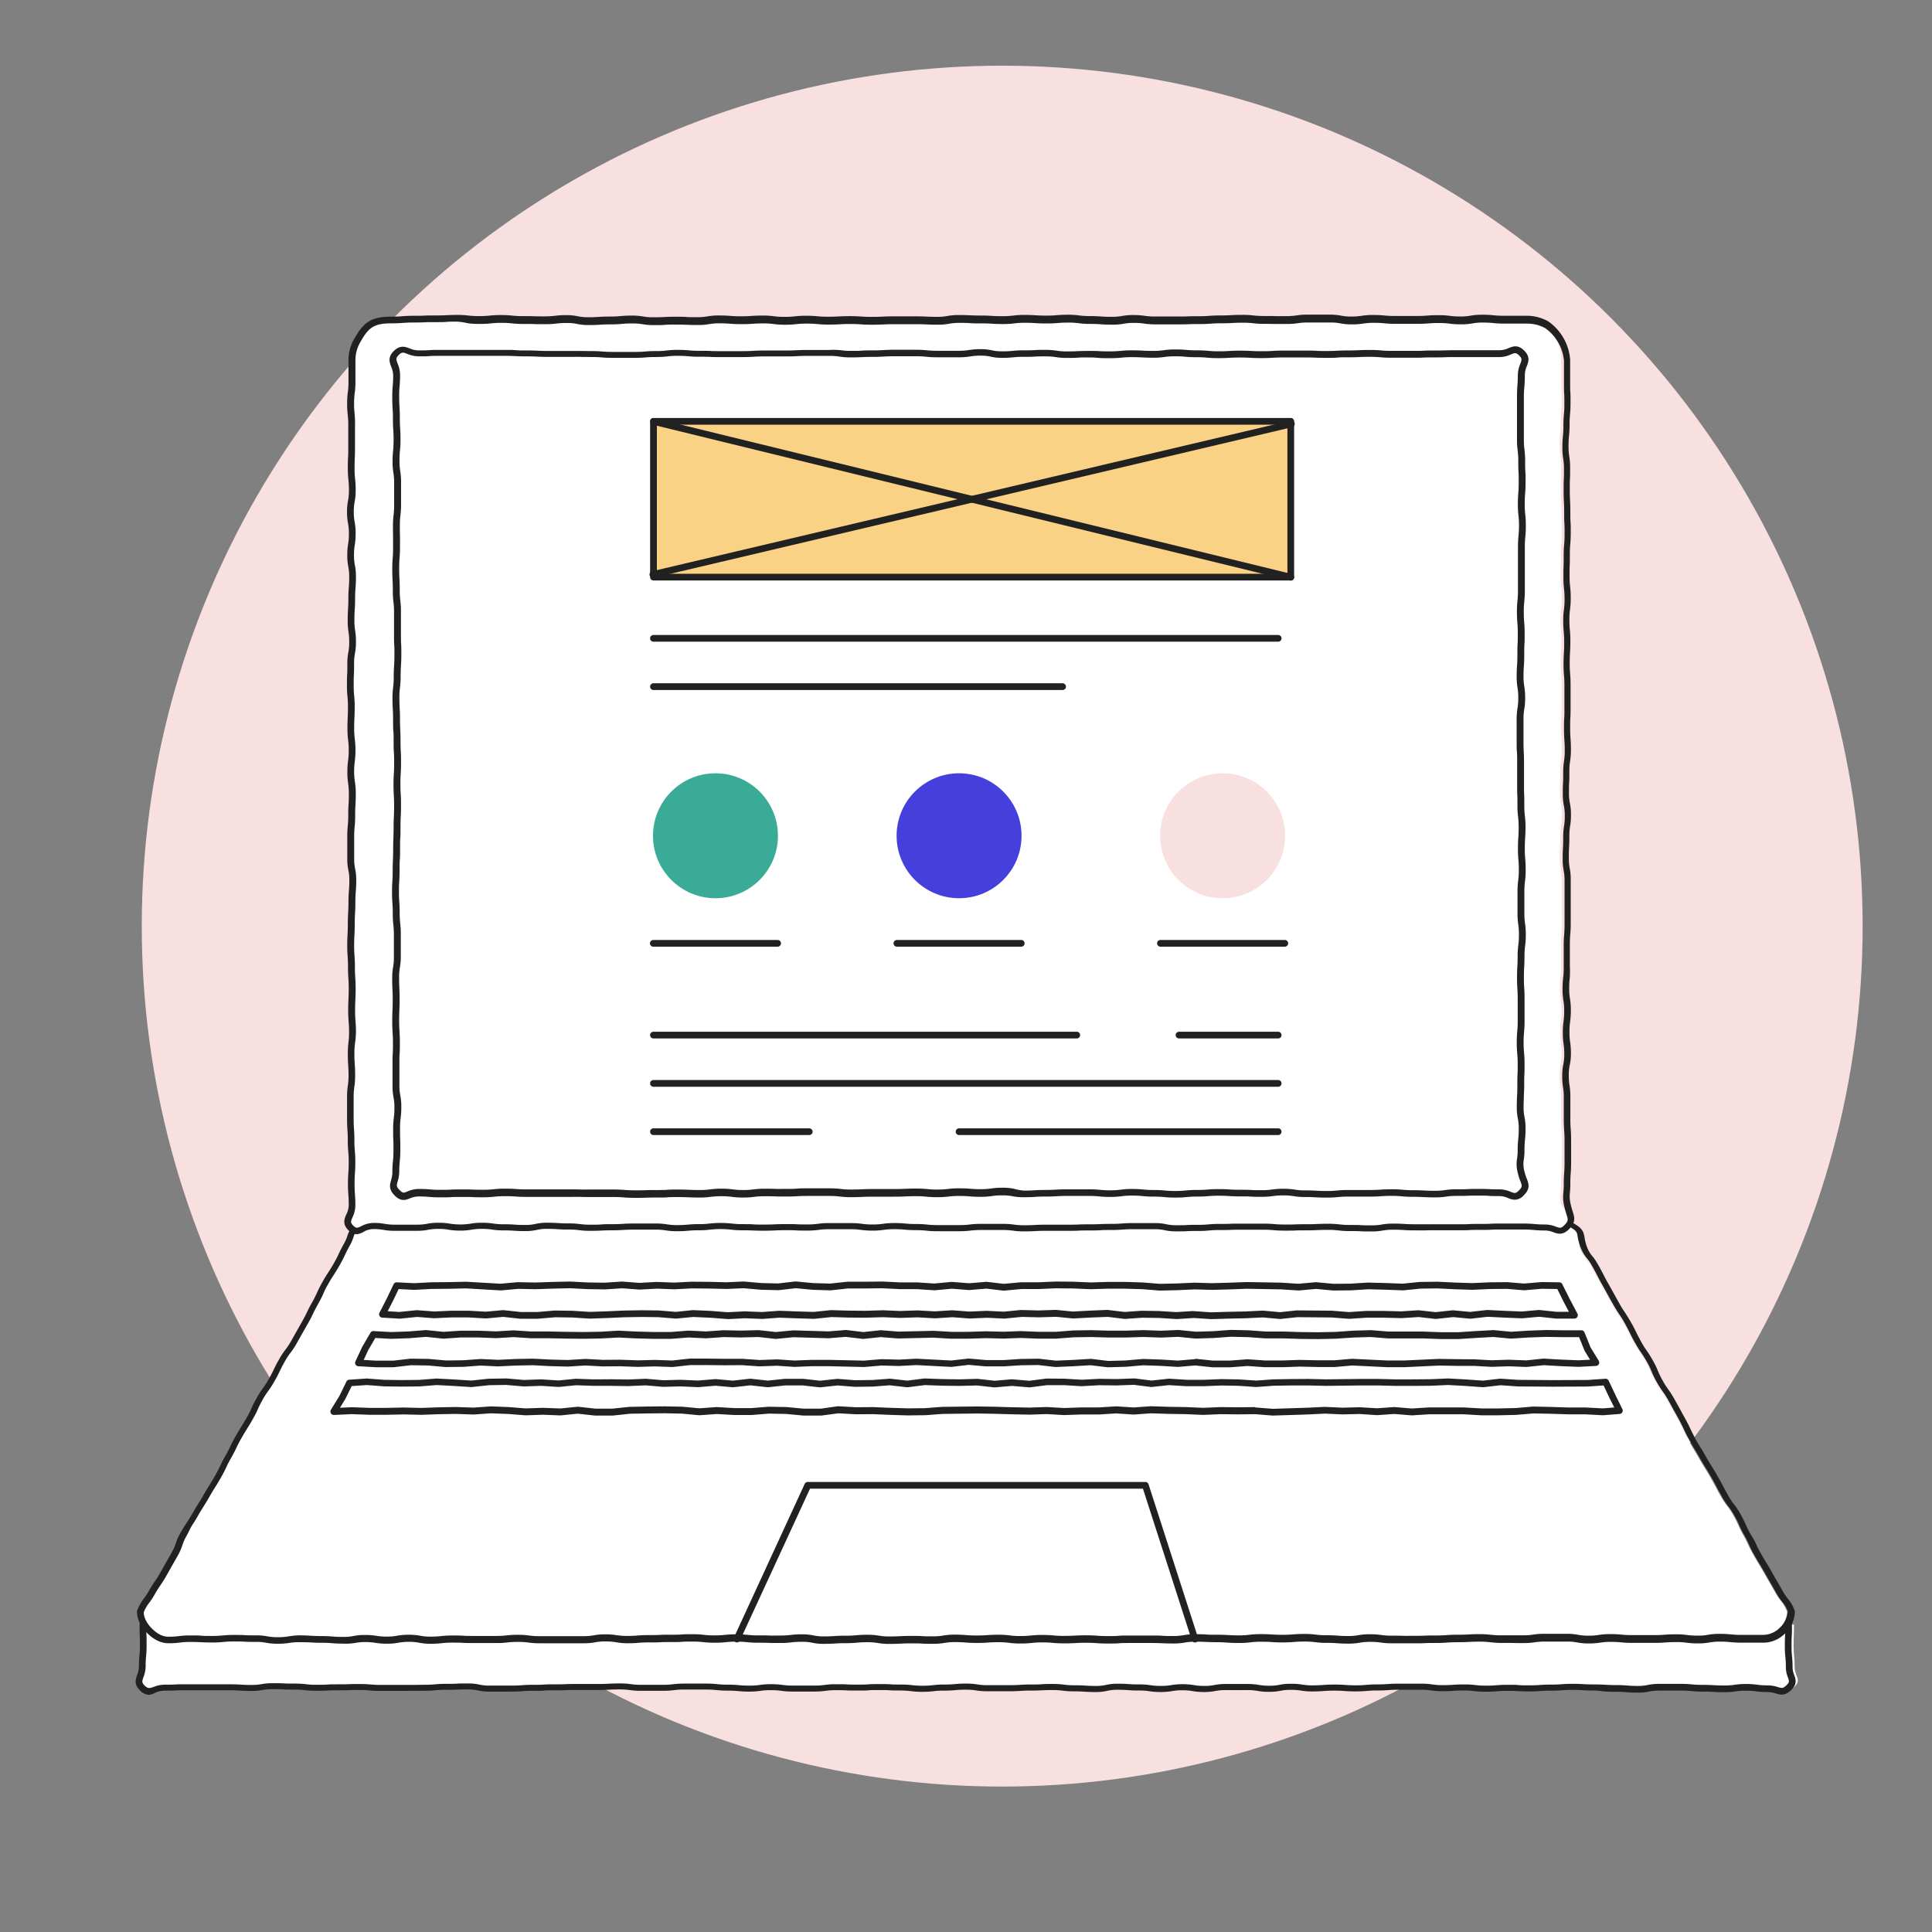 <svg xmlns="http://www.w3.org/2000/svg" width="800" height="800" viewBox="0 0 800 800"><rect x="0" y="0" width="800" height="800" fill="#808080" stroke="none"/><title>03-Use data to drive improvements - Design cycle</title><circle cx="414.99" cy="383.49" r="356.29" fill="#f7e0df"/><rect x="270.58" y="174.46" width="263.89" height="64.51" fill="#f9d285"/><path d="M59.17,672.72c0,4.34.12,4.34.12,8.67s-.39,4.33-.39,8.67-3.07,6,0,9,4.79,0,9.27,0,4.48-.15,9-.15,4.48-.06,9-.06,4.48-.08,9-.08,4.48.27,9,.27,4.48-.72,9-.72,4.49.16,9,.16,4.48.49,9,.49,4.48-.19,9-.19,4.48-.12,9-.12,4.48.37,9,.37,4.48-.05,9-.05,4.49-.11,9-.11,4.48-.39,9-.39,4.48-.17,9-.17,4.48.9,9,.9,4.48,0,9,0,4.48-.33,9-.33,4.48-.19,9-.19,4.48-.14,9-.14,4.49,0,9,0,4.48-.24,9-.24,4.48.57,9,.57,4.48,0,9,0,4.49-.51,9-.51,4.48,0,9,0,4.49.44,9,.44,4.48.4,9,.4,4.49-.59,9-.59,4.49.57,9,.57,4.48-.06,9-.06,4.49-.56,9-.56,4.48.15,9,.15,4.48-.2,9-.2,4.48.18,9,.18,4.49.5,9,.5,4.48-.5,9-.5,4.48-.39,9-.39,4.49.65,9,.65,4.48-.06,9-.06,4.48-.28,9-.28,4.49-.22,9-.22,4.49.54,9,.54,4.48.28,9,.28,4.48-.92,9-.92,4.48.29,9,.29,4.49.62,9,.62,4.49-.71,9-.71,4.49.71,9,.71,4.49-.79,9-.79h9c4.48,0,4.48.72,9,.72s4.48-.82,9-.82,4.49.66,9,.66,4.48-.33,9-.33,4.49.31,9,.31,4.48-.38,9-.38,4.48-.3,9-.3l9,0c4.49,0,4.49.61,9,.61s4.49-.3,9-.3,4.48.51,9,.51,4.49-.35,9-.35,4.49.22,9,.22,4.49-.3,9-.3,4.49-.32,9-.32,4.49.25,9,.25,4.49.26,9,.26,4.48.36,9,.36,4.48-.85,9-.85,4.48,0,9,0,4.48.41,9,.41,4.49.25,9,.25,4.49-.61,9-.61,4.48.55,9,.55,5.57,2.66,8.8-.45.14-4.15.14-8.48-.42-4.33-.42-8.67.17-4.33.17-8.67" fill="#fff"/><path d="M61.76,701.8A5.33,5.33,0,0,1,58,700c-2.59-2.5-1.85-4.62-1.2-6.48a10.1,10.1,0,0,0,.73-3.5,42.82,42.82,0,0,1,.2-4.47,38.44,38.44,0,0,0,.2-4.2c0-2.15,0-3.22-.07-4.29s-.06-2.19-.06-4.38a1.39,1.39,0,0,1,2.78,0c0,2.15,0,3.22.06,4.29s.06,2.19.06,4.38a42.59,42.59,0,0,1-.2,4.46,39.14,39.14,0,0,0-.19,4.21,12.59,12.59,0,0,1-.89,4.41c-.6,1.72-.8,2.3.51,3.57s2,1.11,3.75.5a12.86,12.86,0,0,1,4.55-.92c2.21,0,3.34,0,4.43-.08s2.27-.07,4.53-.07,3.35,0,4.46,0,2.25,0,4.5,0,3.34,0,4.46,0,2.25,0,4.5,0,3.45.07,4.57.14,2.2.13,4.4.13a23.5,23.5,0,0,0,4.26-.34,25.05,25.05,0,0,1,4.7-.38c2.27,0,3.42,0,4.53.08s2.22.08,4.44.08a37.7,37.7,0,0,1,4.63.25,32.43,32.43,0,0,0,4.33.24c2.21,0,3.28,0,4.42-.09s2.27-.1,4.54-.1,3.34,0,4.45-.06,2.26-.06,4.52-.06,3.46.1,4.59.19,2.18.18,4.37.18l4.47,0c1.12,0,2.24,0,4.49,0s3.34,0,4.45,0,2.26-.06,4.52-.06,3.24-.1,4.36-.19a45.3,45.3,0,0,1,4.61-.2c2.21,0,3.34,0,4.43-.08s2.26-.08,4.53-.08a21.14,21.14,0,0,1,4.75.47,18.7,18.7,0,0,0,4.21.42h9c2.2,0,3.26-.08,4.39-.16s2.29-.17,4.58-.17,3.29,0,4.42-.09,2.27-.1,4.55-.1,3.34,0,4.43-.07,2.27-.07,4.53-.07h9c2.2,0,3.27-.06,4.4-.12s2.28-.12,4.56-.12a33,33,0,0,1,4.66.29,29,29,0,0,0,4.31.28l4.47,0c1.12,0,2.24,0,4.49,0a31.8,31.8,0,0,0,4.33-.25,37.9,37.9,0,0,1,4.64-.25h4.49l4.47,0a38.54,38.54,0,0,1,4.62.23,38.15,38.15,0,0,0,4.35.21,41.77,41.77,0,0,1,4.6.21c1.13.09,2.19.19,4.36.19a27.38,27.38,0,0,0,4.31-.29,31,31,0,0,1,4.66-.3,32.84,32.84,0,0,1,4.66.29,29.1,29.1,0,0,0,4.31.28c2.23,0,3.35,0,4.47,0s2.24,0,4.49,0a29.22,29.22,0,0,0,4.31-.27,33,33,0,0,1,4.66-.29c2.27,0,3.42,0,4.53.08s2.22.07,4.44.07,3.28,0,4.42-.1,2.27-.1,4.55-.1,3.42,0,4.54.09,2.21.09,4.42.09a35.49,35.49,0,0,1,4.64.26,39.18,39.18,0,0,0,8.66,0,35.49,35.49,0,0,1,4.64-.26,42.07,42.07,0,0,0,4.36-.19,45.23,45.23,0,0,1,4.6-.2,27.88,27.88,0,0,1,4.69.34,25.36,25.36,0,0,0,4.28.31c2.23,0,3.35,0,4.47,0s2.25,0,4.5,0,3.27-.06,4.4-.13,2.28-.15,4.57-.15,3.27,0,4.41-.1,2.28-.12,4.55-.12a33,33,0,0,1,4.65.28,31.36,31.36,0,0,0,4.32.26c2.29,0,3.45.07,4.57.14s2.2.14,4.4.14a17.9,17.9,0,0,0,4.2-.43,20.43,20.43,0,0,1,4.77-.49c2.29,0,3.45.07,4.57.15s2.2.14,4.39.14a29.14,29.14,0,0,1,4.68.33,27.18,27.18,0,0,0,4.29.29,22.65,22.65,0,0,0,4.27-.34,30,30,0,0,1,9.4,0,22.73,22.73,0,0,0,4.27.34,21,21,0,0,0,4.24-.37,23.16,23.16,0,0,1,4.73-.42h9a25.05,25.05,0,0,1,4.7.38,23.63,23.63,0,0,0,4.27.34,20,20,0,0,0,4.23-.39,22.91,22.91,0,0,1,4.73-.43,27.78,27.78,0,0,1,4.69.34,24.11,24.11,0,0,0,4.28.32c2.19,0,3.25-.08,4.38-.16s2.29-.17,4.58-.17,3.46.08,4.58.16,2.2.15,4.39.15,3.24-.09,4.37-.18a45.23,45.23,0,0,1,4.6-.2c2.19,0,3.26-.07,4.39-.15s2.29-.15,4.58-.15h9a31,31,0,0,1,4.68.31,26.8,26.8,0,0,0,4.29.3c2.2,0,3.27-.07,4.4-.15s2.28-.14,4.57-.14a35.49,35.49,0,0,1,4.64.26,32.32,32.32,0,0,0,4.33.24c2.19,0,3.25-.08,4.37-.17s2.3-.18,4.6-.18,3.43,0,4.55.11,2.21.11,4.42.11,3.26-.07,4.39-.15,2.29-.15,4.58-.15,3.26-.08,4.39-.16,2.29-.16,4.58-.16,3.44.07,4.56.13,2.21.12,4.41.12,3.45.07,4.57.13,2.2.13,4.41.13,3.46.09,4.59.18,2.19.18,4.38.18a19.07,19.07,0,0,0,4.22-.4,22.06,22.06,0,0,1,4.75-.45l4.49,0,4.47,0a45,45,0,0,1,4.62.21,41.4,41.4,0,0,0,4.36.2c2.28,0,3.44.06,4.56.13s2.21.12,4.41.12a27.23,27.23,0,0,0,4.3-.29,29.43,29.43,0,0,1,4.68-.32,32.67,32.67,0,0,1,4.65.29,29.7,29.7,0,0,0,4.32.27,13.93,13.93,0,0,1,4.22.7c1.65.5,2.15.64,3.62-.77,1.28-1.24,1.13-1.65.58-3.18a11.7,11.7,0,0,1-.87-4.3,38.44,38.44,0,0,0-.2-4.2,38.82,38.82,0,0,1-.22-4.47c0-2.19.05-3.31.09-4.39s.08-2.14.08-4.28a1.39,1.39,0,0,1,2.78,0c0,2.2,0,3.31-.08,4.39s-.09,2.14-.09,4.28a38.81,38.81,0,0,0,.2,4.21,38.62,38.62,0,0,1,.22,4.46,9.26,9.26,0,0,0,.7,3.35c.62,1.71,1.32,3.63-1.26,6.13s-4.52,2-6.35,1.44a10.94,10.94,0,0,0-3.42-.6,33,33,0,0,1-4.65-.28,29.7,29.7,0,0,0-4.32-.27,27.23,27.23,0,0,0-4.3.29,29.43,29.43,0,0,1-4.68.32c-2.28,0-3.44-.06-4.56-.13s-2.21-.12-4.41-.12a44.57,44.57,0,0,1-4.61-.21,41.62,41.62,0,0,0-4.37-.2l-4.49,0-4.47,0a19.74,19.74,0,0,0-4.23.4,22,22,0,0,1-4.74.45,46,46,0,0,1-4.6-.19c-1.13-.09-2.19-.17-4.37-.17s-3.45-.07-4.57-.13S662.2,700,660,700s-3.44-.06-4.56-.13-2.2-.12-4.41-.12-3.26.08-4.39.16-2.29.16-4.58.16-3.26.07-4.39.15-2.29.15-4.58.15-3.43-.06-4.55-.11-2.21-.11-4.42-.11-3.25.08-4.37.17-2.3.18-4.6.18a35.49,35.49,0,0,1-4.64-.26,32,32,0,0,0-4.33-.25c-2.2,0-3.26.07-4.39.15s-2.29.15-4.58.15a30.65,30.65,0,0,1-4.67-.32,27.33,27.33,0,0,0-4.3-.29h-4.49l-4.47,0c-2.2,0-3.27.08-4.39.15s-2.29.16-4.58.16a42.45,42.45,0,0,0-4.37.19c-1.13.09-2.3.19-4.6.19s-3.45-.08-4.58-.16-2.19-.15-4.39-.15-3.25.08-4.38.16-2.29.17-4.58.17a27.71,27.71,0,0,1-4.69-.35,25.36,25.36,0,0,0-4.28-.31,20.82,20.82,0,0,0-4.23.38,22.06,22.06,0,0,1-4.73.44,25.26,25.26,0,0,1-4.71-.38,23.41,23.41,0,0,0-4.26-.34h-9a21,21,0,0,0-4.24.37,23,23,0,0,1-4.73.42,26.27,26.27,0,0,1-4.7-.37,22.65,22.65,0,0,0-4.27-.34,23.41,23.41,0,0,0-4.26.34,26.31,26.31,0,0,1-4.71.37,29.38,29.38,0,0,1-4.67-.32,27,27,0,0,0-4.3-.3c-2.28,0-3.45-.07-4.57-.15s-2.2-.15-4.39-.15a18,18,0,0,0-4.21.44,20.4,20.4,0,0,1-4.76.49c-2.29,0-3.45-.07-4.57-.14s-2.2-.14-4.4-.14a33.28,33.28,0,0,1-4.65-.28,31.36,31.36,0,0,0-4.32-.26c-2.2,0-3.28.06-4.41.11s-2.28.11-4.55.11-3.27.07-4.4.14-2.29.14-4.57.14-3.35,0-4.47,0-2.25,0-4.5,0a28.85,28.85,0,0,1-4.68-.34,25.59,25.59,0,0,0-4.29-.31,42.07,42.07,0,0,0-4.36.19,45.23,45.23,0,0,1-4.6.2,34,34,0,0,0-4.33.24,41.53,41.53,0,0,1-9.28,0A34,34,0,0,0,373,700c-2.27,0-3.42,0-4.54-.09s-2.21-.09-4.42-.09-3.29,0-4.43.1-2.27.1-4.54.1-3.42,0-4.53-.07-2.22-.08-4.44-.08a29.43,29.43,0,0,0-4.31.27,32.84,32.84,0,0,1-4.66.29c-2.23,0-3.35,0-4.46,0s-2.25,0-4.5,0a31.14,31.14,0,0,1-4.66-.3,29.32,29.32,0,0,0-4.31-.27,27.62,27.62,0,0,0-4.3.28,30.86,30.86,0,0,1-4.67.31,41.77,41.77,0,0,1-4.6-.21c-1.12-.09-2.18-.19-4.36-.19a40.82,40.82,0,0,1-4.62-.23,38,38,0,0,0-4.35-.21l-4.49,0c-1.12,0-2.23,0-4.47,0a31.92,31.92,0,0,0-4.33.25,37.39,37.39,0,0,1-4.64.26l-4.47,0-4.49,0a31,31,0,0,1-4.66-.3,29.43,29.43,0,0,0-4.31-.27c-2.2,0-3.27.06-4.4.12s-2.28.12-4.56.12h-9c-2.22,0-3.34,0-4.44.07s-2.26.07-4.52.07-3.29,0-4.43.1-2.27.09-4.54.09-3.26.08-4.38.16-2.29.17-4.59.17h-9a20.43,20.43,0,0,1-4.75-.48,18.7,18.7,0,0,0-4.21-.42c-2.22,0-3.34.05-4.43.09s-2.27.08-4.53.08a42.15,42.15,0,0,0-4.37.19c-1.13.09-2.3.2-4.6.2s-3.34,0-4.45,0-2.26.06-4.52.06-3.35,0-4.47,0-2.24,0-4.49,0a46,46,0,0,1-4.6-.19c-1.12-.09-2.18-.18-4.36-.18s-3.34,0-4.45.06-2.26.06-4.52.06-3.28,0-4.42.09-2.27.1-4.54.1a37.56,37.56,0,0,1-4.63-.25,32.43,32.43,0,0,0-4.33-.24c-2.27,0-3.42,0-4.53-.08s-2.22-.08-4.44-.08a23.5,23.5,0,0,0-4.26.34,25.14,25.14,0,0,1-4.7.38c-2.29,0-3.45-.07-4.57-.14s-2.2-.13-4.4-.13-3.34,0-4.45,0-2.26,0-4.51,0-3.35,0-4.46,0-2.25,0-4.5,0-3.34,0-4.44.07-2.26.08-4.52.08a10.09,10.09,0,0,0-3.62.76A8.54,8.54,0,0,1,61.76,701.8Z" fill="#212121"/><path d="M651.61,508c-3.86-2.28-4.53.12-9,.12s-4.49-.4-9-.4-4.49-.08-9-.08-4.49.15-9,.15-4.49.15-9,.15-4.49.06-9,.06-4.49.08-9,.08-4.49-.27-9-.27-4.49.72-9,.72-4.5-.16-9-.16-4.49-.5-9-.5-4.49.2-9,.2-4.49.12-9,.12-4.49-.37-9-.37-4.49.05-9,.05-4.49.11-9,.11-4.5.39-9,.39-4.49.16-9,.16-4.49-.89-9-.89-4.5,0-9,0-4.49.33-9,.33-4.49.19-9,.19-4.49.14-9,.14-4.49,0-9,0-4.5.24-9,.24-4.49-.57-9-.57-4.5,0-9,0-4.49.5-9,.5-4.5,0-9,0-4.49-.44-9-.44-4.5-.4-9-.4-4.49.59-9,.59-4.5-.57-9-.57-4.49.06-9,.06-4.49.56-9,.56-4.5-.16-9-.16-4.49.21-9,.21-4.49-.18-9-.18-4.5-.5-9-.5-4.49.5-9,.5-4.5.39-9,.39-4.49-.65-9-.65-4.5.06-9,.06-4.49.27-9,.27-4.49.22-9,.22-4.5-.53-9-.53-4.49-.28-9-.28-4.49.92-9,.92-4.49-.29-9-.29-4.5-.63-9-.63-4.49.72-9,.72-4.5-.71-9-.71-4.5.79-9,.79h-9c-4.5,0-4.5-.72-9-.72s-4.89-1.53-8.77.76S146,512,143.74,516s-2,4.14-4.21,8.12-2.52,3.83-4.77,7.81-1.91,4.17-4.16,8.15-2,4.13-4.24,8.11-2.27,4-4.52,8-2.78,3.69-5,7.67-2,4.12-4.24,8.11-2.7,3.73-4.95,7.71-1.93,4.16-4.18,8.14-2.45,3.87-4.7,7.86-2,4.13-4.24,8.11-2,4.14-4.22,8.12-2.47,3.86-4.72,7.84-2.47,3.86-4.72,7.84-2.57,3.8-4.82,7.78-1.51,4.41-3.76,8.39-2.28,4-4.53,8-2.61,3.78-4.86,7.77-3,3.64-4.75,7.88c0,3.13,1.77,5.88,3.82,7.93S66.62,679,69.75,679c4.52,0,4.52-.53,9-.53s4.52.22,9,.22,4.53-.41,9-.41,4.52.16,9.05.16,4.52.77,9,.77,4.52-.64,9-.64,4.53.29,9,.29,4.52.35,9,.35,4.52-.8,9-.8,4.53.67,9.05.67,4.53-.77,9.05-.77,4.52.79,9,.79,4.52-.46,9.05-.46,4.52.17,9,.17h9c4.52,0,4.52-.47,9-.47s4.53.56,9,.56,4.52.06,9,.06,4.53.07,9,.07,4.52-.75,9-.75,4.53.65,9.05.65,4.53-.35,9.05-.35,4.52-.15,9-.15,4.53-.2,9.05-.2,4.52.48,9.05.48,4.52-.45,9.05-.45,4.52.45,9,.45,4.52.11,9,.11,4.52-.5,9-.5,4.53.85,9.05.85,4.53-.28,9.05-.28,4.52-.39,9-.39,4.52.7,9,.7,4.53-.23,9.05-.23,4.53.18,9.05.18,4.52-.7,9-.7,4.52.35,9.05.35,4.52-.31,9-.31,4.53.54,9.05.54,4.53-.45,9-.45,4.52.39,9.05.39,4.52-.24,9.05-.24,4.52.31,9.05.31,4.52-.22,9.05-.22,4.52.07,9,.07,4.53.2,9.06.2,4.52-.74,9-.74,4.53.21,9.05.21,4.53.27,9,.27,4.53-.52,9.05-.52,4.53.28,9,.28,4.52-.36,9-.36,4.53.54,9.05.54,4.53.32,9,.32,4.52-.73,9.05-.73,4.52.59,9,.59,4.53.09,9,.09,4.53-.13,9.05-.13,4.53-.31,9-.31,4.53-.24,9-.24,4.53.47,9.06.47,4.52.1,9,.1,4.52-.62,9.05-.62h9c4.53,0,4.53.78,9.05.78s4.53-.65,9-.65,4.53.41,9,.41,4.53,0,9.05,0,4.53-.33,9.06-.33,4.52.55,9.05.55,4.53-.74,9-.74,4.53.43,9.06.43,4.53,0,9.06,0a11.17,11.17,0,0,0,7.9-3.47,11.52,11.52,0,0,0,3.64-8c-1.71-4.23-2.59-3.82-4.84-7.8s-2.3-4-4.55-7.93-2.38-3.9-4.63-7.88-1.91-4.18-4.16-8.16-1.87-4.19-4.12-8.17-2.82-3.66-5.07-7.64-2.13-4.06-4.38-8-2.45-3.87-4.7-7.85-2.39-3.9-4.64-7.88-1.93-4.16-4.18-8.15-2.16-4-4.41-8-2.66-3.75-4.91-7.73-1.77-4.25-4-8.23-2.6-3.79-4.85-7.77-2-4.11-4.26-8.1-2.56-3.8-4.81-7.78-2.21-4-4.46-8-2.1-4.07-4.35-8-3.22-3.59-4.8-7.89C654,511.78,655.56,510.37,651.61,508Z" fill="#fff"/><path d="M142.1,680.59c-2.32,0-3.49-.09-4.63-.18s-2.21-.17-4.41-.17-3.48-.08-4.61-.15S126.23,680,124,680a25.83,25.83,0,0,0-4.32.31,29.64,29.64,0,0,1-4.72.33,25.19,25.19,0,0,1-4.75-.4,21.53,21.53,0,0,0-4.29-.37c-2.29,0-3.45,0-4.58-.08s-2.23-.09-4.47-.09a38.71,38.71,0,0,0-4.39.21,45.74,45.74,0,0,1-4.66.21c-2.29,0-3.46-.06-4.58-.11s-2.23-.11-4.46-.11a31.94,31.94,0,0,0-4.36.26,34,34,0,0,1-4.68.27c-3,0-6-1.41-8.79-4.19-1.93-1.92-4.22-5-4.22-8.91a1.3,1.3,0,0,1,.1-.52,18.09,18.09,0,0,1,2.7-4.83,25.88,25.88,0,0,0,2.12-3.22,45.61,45.61,0,0,1,2.49-4,42.8,42.8,0,0,0,2.37-3.78c1.12-2,1.69-3,2.26-4s1.15-2,2.27-4a20.81,20.81,0,0,0,1.78-4,22.19,22.19,0,0,1,2-4.43c1.15-2,1.82-3,2.47-4s1.25-1.85,2.35-3.8,1.78-3,2.4-4,1.22-1.9,2.32-3.86,1.78-3,2.4-4,1.21-1.9,2.32-3.86,1.57-2.93,2.07-4,1-2.11,2.15-4.15,1.58-2.93,2.08-4,1-2.11,2.16-4.14,1.77-3,2.38-4,1.21-1.9,2.32-3.86,1.55-2.93,2-4,1-2.13,2.14-4.16a37,37,0,0,1,2.56-4,34.08,34.08,0,0,0,2.39-3.73c1.1-2,1.58-2.93,2.08-4s1-2.1,2.16-4.12a30.4,30.4,0,0,1,2.62-4,28.22,28.22,0,0,0,2.41-3.68c1.12-2,1.69-3,2.26-4l2.26-4c1.1-2,1.58-2.94,2.08-4s1-2.1,2.16-4.13a44.29,44.29,0,0,0,2-4c.49-1.06,1-2.14,2.14-4.19s1.8-3,2.43-4,1.24-1.87,2.34-3.82,1.57-2.94,2.06-4,1-2.11,2.15-4.15a15.77,15.77,0,0,0,1.33-3.06c.67-2,1.22-3.23,4.09-4.92s4.25-1.57,6.28-1.24a18.81,18.81,0,0,0,3.19.29,25.3,25.3,0,0,1,4.72.38,23.67,23.67,0,0,0,4.28.34h9a21.14,21.14,0,0,0,4.25-.37,23.12,23.12,0,0,1,4.74-.42,26.4,26.4,0,0,1,4.71.37,27,27,0,0,0,8.55,0,25.47,25.47,0,0,1,4.71-.37,29.68,29.68,0,0,1,4.69.32,27,27,0,0,0,4.3.3c2.29,0,3.46.07,4.58.15s2.2.14,4.4.14a18.1,18.1,0,0,0,4.22-.43,20.43,20.43,0,0,1,4.77-.49c2.29,0,3.46.07,4.58.14s2.21.14,4.41.14a33.33,33.33,0,0,1,4.66.28,31.8,31.8,0,0,0,4.33.25c2.21,0,3.28,0,4.42-.1s2.28-.12,4.56-.12,3.28-.06,4.41-.13,2.29-.14,4.58-.14,3.36,0,4.48,0,2.25,0,4.51,0a27.88,27.88,0,0,1,4.69.34,25.5,25.5,0,0,0,4.29.31,42.15,42.15,0,0,0,4.37-.19,45.7,45.7,0,0,1,4.62-.2,34.31,34.31,0,0,0,4.34-.24,41.62,41.62,0,0,1,9.29,0,34.18,34.18,0,0,0,4.34.24c2.27,0,3.43,0,4.54.09s2.22.09,4.44.09,3.29-.05,4.43-.1,2.27-.1,4.55-.1,3.43,0,4.54.07,2.22.08,4.45.08a29.43,29.43,0,0,0,4.31-.27,31.54,31.54,0,0,1,4.67-.29c2.23,0,3.35,0,4.47,0s2.26,0,4.51,0a31.3,31.3,0,0,1,4.67.3,29.48,29.48,0,0,0,4.32.27,27.52,27.52,0,0,0,4.3-.28,31,31,0,0,1,4.68-.31,45.7,45.7,0,0,1,4.62.2,41.47,41.47,0,0,0,4.37.2,38.54,38.54,0,0,1,4.62.23,38.36,38.36,0,0,0,4.36.21l4.5,0h4.49a32.32,32.32,0,0,0,4.33-.24,35.8,35.8,0,0,1,4.65-.26c2.24,0,3.36,0,4.48,0s2.25,0,4.51,0a31,31,0,0,1,4.66.3,29.48,29.48,0,0,0,4.32.27c2.21,0,3.28-.06,4.42-.12S433.7,507,436,507h9c2.22,0,3.35,0,4.45-.07s2.26-.07,4.53-.07,3.3-.05,4.44-.1,2.27-.09,4.55-.09,3.26-.08,4.39-.16,2.29-.17,4.59-.17h9a21.25,21.25,0,0,1,4.76.47,18.16,18.16,0,0,0,4.22.42c2.22,0,3.35,0,4.44-.08s2.27-.08,4.54-.08a42.15,42.15,0,0,0,4.37-.19,45.7,45.7,0,0,1,4.62-.2c2.22,0,3.34,0,4.45-.06s2.27-.05,4.53-.05,3.36,0,4.47,0l4.51,0c2.3,0,3.47.09,4.61.19s2.19.18,4.37.18,3.35,0,4.46-.06,2.27-.06,4.53-.06,3.29-.05,4.43-.1,2.27-.1,4.55-.1a37.72,37.72,0,0,1,4.65.26,32.2,32.2,0,0,0,4.33.24c2.27,0,3.43,0,4.54.08s2.22.08,4.45.08a22.54,22.54,0,0,0,4.27-.35,26.31,26.31,0,0,1,4.71-.37c2.29,0,3.45.07,4.58.14s2.2.13,4.4.13,3.35,0,4.47,0,2.26,0,4.51,0,3.36,0,4.48,0,2.25,0,4.5,0,3.36,0,4.45-.07,2.27-.08,4.54-.08,3.35,0,4.44-.07,2.27-.08,4.54-.08,3.39,0,4.52,0,2.23,0,4.46,0a45,45,0,0,1,4.62.21,42.07,42.07,0,0,0,4.36.19,10.58,10.58,0,0,0,3.49-.61,6.47,6.47,0,0,1,6.24.69h0c3,1.79,3.42,3.28,3.8,5.56a17.54,17.54,0,0,0,.83,3.35,12.45,12.45,0,0,0,2.32,4.17,23.48,23.48,0,0,1,2.39,3.52c1.14,2,1.68,3.06,2.2,4.07s1,2,2.15,4,1.68,3,2.24,4,1.09,2,2.22,4a42.43,42.43,0,0,0,2.35,3.8c.64,1,1.31,2,2.46,4s1.67,3.09,2.17,4.12,1,2,2.09,4,1.71,2.83,2.36,3.78a46.52,46.52,0,0,1,2.49,4,34.77,34.77,0,0,1,2.08,4.26,32.66,32.66,0,0,0,1.94,4,36.42,36.42,0,0,0,2.38,3.74,41,41,0,0,1,2.53,4c1.14,2,1.68,3,2.23,4s1.07,2,2.18,4,1.65,3.12,2.14,4.17.94,2,2,4,1.71,3,2.29,3.89,1.21,2,2.35,4,1.69,2.88,2.31,3.86,1.25,2,2.39,4,1.68,3,2.21,4,1.06,2,2.17,4a25.77,25.77,0,0,0,2.43,3.66,30.45,30.45,0,0,1,2.64,4,46.67,46.67,0,0,1,2.12,4.21,42.82,42.82,0,0,0,2,4A45.24,45.24,0,0,1,727,639a43.55,43.55,0,0,0,2,4c1.11,2,1.71,3,2.29,3.9s1.21,2,2.34,4,1.69,3,2.27,3.94,1.15,2,2.28,4a21.93,21.93,0,0,0,2.18,3.21,16.57,16.57,0,0,1,2.74,4.75,1.37,1.37,0,0,1,.1.52,12.83,12.83,0,0,1-4,9,12.61,12.61,0,0,1-8.89,3.87l-4.54,0-4.52,0a42.3,42.3,0,0,1-4.66-.22,38.92,38.92,0,0,0-4.4-.21,22.83,22.83,0,0,0-4.3.35,25.39,25.39,0,0,1-4.75.39,33.62,33.62,0,0,1-4.69-.28,30,30,0,0,0-4.36-.27c-2.22,0-3.29.08-4.43.16s-2.31.17-4.63.17l-4.51,0-4.54,0a45.5,45.5,0,0,1-4.65-.21,42.15,42.15,0,0,0-4.4-.2,26.06,26.06,0,0,0-4.33.31,28.21,28.21,0,0,1-4.72.34,24.29,24.29,0,0,1-4.76-.41,21.53,21.53,0,0,0-4.29-.37h-9a26.27,26.27,0,0,0-4.34.3,31.17,31.17,0,0,1-4.71.32c-2.28,0-3.42,0-4.56-.05s-2.25,0-4.49,0A38.74,38.74,0,0,1,617,680a35.6,35.6,0,0,0-4.39-.23c-2.22,0-3.3.06-4.45.12s-2.3.12-4.6.12-3.29.07-4.43.15-2.31.16-4.62.16-3.36,0-4.48.07-2.28.06-4.57.06-3.41,0-4.55,0-2.25,0-4.49,0a30.08,30.08,0,0,1-4.71-.31,29.48,29.48,0,0,0-4.34-.28,23,23,0,0,0-4.31.35,26.39,26.39,0,0,1-4.74.38c-2.31,0-3.49-.08-4.62-.16s-2.21-.16-4.43-.16a33.85,33.85,0,0,1-4.69-.28,31.94,31.94,0,0,0-4.36-.26c-2.2,0-3.27.08-4.41.17s-2.31.19-4.63.19-3.48-.07-4.61-.15-2.22-.13-4.44-.13a32.33,32.33,0,0,0-4.36.25,36.29,36.29,0,0,1-4.69.26c-2.3,0-3.47-.06-4.6-.13S506.2,680,504,680s-3.46-.06-4.58-.11-2.24-.1-4.47-.1a22.83,22.83,0,0,0-4.3.35,25.31,25.31,0,0,1-4.75.39c-2.29,0-3.46-.05-4.58-.1s-2.23-.1-4.47-.1-3.4,0-4.54,0-2.25,0-4.5,0-3.31,0-4.46.11-2.3.11-4.59.11-3.49-.08-4.62-.16-2.22-.15-4.43-.15-3.31.06-4.45.12-2.3.12-4.6.12a46.42,46.42,0,0,1-4.65-.2,42.84,42.84,0,0,0-4.4-.19,35.76,35.76,0,0,0-4.38.22,41.9,41.9,0,0,1-4.67.23,33.85,33.85,0,0,1-4.69-.28,31.94,31.94,0,0,0-4.36-.26c-2.21,0-3.29.07-4.42.15s-2.31.16-4.62.16-3.5-.09-4.63-.18-2.21-.17-4.42-.17a24,24,0,0,0-4.31.34,26.94,26.94,0,0,1-4.74.36c-2.29,0-3.45,0-4.58-.09s-2.23-.09-4.47-.09-3.31.06-4.45.11-2.3.12-4.6.12a26.58,26.58,0,0,1-4.73-.37,24.28,24.28,0,0,0-4.31-.33,43.22,43.22,0,0,0-4.41.19,46,46,0,0,1-4.64.2c-2.22,0-3.29.07-4.44.14s-2.3.14-4.61.14a22.39,22.39,0,0,1-4.78-.45,20.11,20.11,0,0,0-4.27-.4,34.88,34.88,0,0,0-4.37.24,35.92,35.92,0,0,1-4.67.26c-2.28,0-3.42,0-4.56-.05s-2.24-.06-4.49-.06a39.35,39.35,0,0,1-4.66-.23,43.81,43.81,0,0,0-8.77,0,41.68,41.68,0,0,1-4.66.23,38.22,38.22,0,0,1-4.67-.25,35.41,35.41,0,0,0-4.38-.23c-2.23,0-3.31,0-4.46.1s-2.29.1-4.59.1-3.37,0-4.47.08-2.29.07-4.57.07-3.28.08-4.42.17-2.31.18-4.63.18A28.21,28.21,0,0,1,255,680a25.87,25.87,0,0,0-4.33-.31,21.71,21.71,0,0,0-4.29.36,25.39,25.39,0,0,1-4.75.39c-2.27,0-3.41,0-4.55,0s-2.25,0-4.5,0-3.4,0-4.53,0-2.26,0-4.51,0a33.52,33.52,0,0,1-4.7-.29,29.75,29.75,0,0,0-4.35-.27,35.41,35.41,0,0,0-4.38.23,38.74,38.74,0,0,1-4.67.24h-9c-2.29,0-3.45,0-4.58-.08s-2.23-.09-4.46-.09a37.94,37.94,0,0,0-4.38.22,39,39,0,0,1-4.67.24,23.35,23.35,0,0,1-4.76-.42,21.42,21.42,0,0,0-4.28-.37,22.43,22.43,0,0,0-4.29.36,24.29,24.29,0,0,1-4.76.41,28.09,28.09,0,0,1-4.73-.35,24.55,24.55,0,0,0-4.32-.32,20.49,20.49,0,0,0-4.27.38A23.54,23.54,0,0,1,142.1,680.59ZM124,677.17c2.31,0,3.48.08,4.61.15s2.22.14,4.44.14,3.49.09,4.63.18,2.2.17,4.41.17a21.25,21.25,0,0,0,4.28-.38,23.35,23.35,0,0,1,4.76-.42,28,28,0,0,1,4.73.35,25.58,25.58,0,0,0,4.32.32,21.45,21.45,0,0,0,4.29-.37,28.17,28.17,0,0,1,9.52,0,20.53,20.53,0,0,0,4.28.38,37.94,37.94,0,0,0,4.38-.22,38.88,38.88,0,0,1,4.67-.24c2.28,0,3.45,0,4.57.09s2.24.09,4.47.09h9a35.28,35.28,0,0,0,4.38-.23,39,39,0,0,1,4.67-.24,33.52,33.52,0,0,1,4.7.29,29.86,29.86,0,0,0,4.35.27c2.27,0,3.4,0,4.54,0s2.25,0,4.5,0,3.41,0,4.55,0,2.25,0,4.5,0a22.62,22.62,0,0,0,4.29-.35,24.44,24.44,0,0,1,4.75-.4,28.35,28.35,0,0,1,4.73.34,25.83,25.83,0,0,0,4.32.31c2.21,0,3.28-.08,4.42-.17s2.31-.18,4.63-.18,3.38,0,4.48-.07,2.28-.08,4.56-.08,3.32,0,4.46-.1,2.3-.1,4.59-.1a36.5,36.5,0,0,1,4.67.25,35.41,35.41,0,0,0,4.38.23,38.08,38.08,0,0,0,4.38-.22,47.42,47.42,0,0,1,9.33,0,35.76,35.76,0,0,0,4.38.22c2.28,0,3.42,0,4.56.06s2.24,0,4.49,0a34.88,34.88,0,0,0,4.37-.24,36,36,0,0,1,4.67-.26,22.42,22.42,0,0,1,4.79.45,19.35,19.35,0,0,0,4.26.4c2.22,0,3.3-.06,4.44-.13s2.31-.15,4.61-.15a42.84,42.84,0,0,0,4.4-.19,46.09,46.09,0,0,1,4.65-.2,26.72,26.72,0,0,1,4.73.36,23.15,23.15,0,0,0,4.31.34c2.23,0,3.31-.06,4.46-.11s2.3-.12,4.59-.12,3.46,0,4.58.09,2.24.09,4.47.09a24.28,24.28,0,0,0,4.31-.33,26.71,26.71,0,0,1,4.74-.37c2.31,0,3.49.09,4.63.18s2.21.17,4.42.17,3.29-.08,4.43-.15,2.31-.16,4.61-.16a33.62,33.62,0,0,1,4.69.28,31.94,31.94,0,0,0,4.36.26,38.15,38.15,0,0,0,4.39-.22,41.53,41.53,0,0,1,4.66-.23,46.42,46.42,0,0,1,4.65.2,42.84,42.84,0,0,0,4.4.19c2.22,0,3.31-.05,4.45-.12s2.3-.12,4.6-.12,3.48.08,4.62.16,2.21.15,4.43.15,3.31,0,4.45-.11,2.3-.11,4.6-.11,3.4,0,4.54,0,2.25,0,4.5,0,3.47,0,4.59.1,2.23.1,4.46.1a22.75,22.75,0,0,0,4.3-.35,25.48,25.48,0,0,1,4.75-.39c2.3,0,3.46,0,4.59.11s2.23.1,4.46.1,3.48.07,4.61.13,2.22.14,4.44.14a32,32,0,0,0,4.37-.26,36.1,36.1,0,0,1,4.68-.26c2.31,0,3.48.07,4.61.14s2.22.14,4.44.14,3.28-.09,4.41-.18,2.32-.18,4.63-.18a33.9,33.9,0,0,1,4.7.28,31.76,31.76,0,0,0,4.35.26c2.31,0,3.49.08,4.62.16s2.22.16,4.43.16a22.75,22.75,0,0,0,4.3-.35,25.6,25.6,0,0,1,4.75-.38,31.23,31.23,0,0,1,4.7.31,29.53,29.53,0,0,0,4.35.28c2.27,0,3.41,0,4.55.05s2.24,0,4.49,0,3.37,0,4.49-.06,2.28-.07,4.56-.07,3.29-.07,4.43-.15,2.31-.16,4.62-.16,3.31-.06,4.46-.12,2.3-.12,4.59-.12a38.74,38.74,0,0,1,4.67.24,35.47,35.47,0,0,0,4.39.23c2.27,0,3.41,0,4.55,0s2.25,0,4.5,0a27.4,27.4,0,0,0,4.33-.3,29.93,29.93,0,0,1,4.72-.32h9a24.29,24.29,0,0,1,4.76.41,21.61,21.61,0,0,0,4.29.37,25.87,25.87,0,0,0,4.33-.31,28.21,28.21,0,0,1,4.72-.34,45.34,45.34,0,0,1,4.65.21,42.15,42.15,0,0,0,4.4.2l4.52,0c1.13,0,2.26,0,4.53,0s3.29-.08,4.43-.16,2.31-.17,4.63-.17a33.35,33.35,0,0,1,4.69.29,31.94,31.94,0,0,0,4.36.26,23,23,0,0,0,4.31-.35,25.26,25.26,0,0,1,4.74-.39,44.85,44.85,0,0,1,4.66.22,39.06,39.06,0,0,0,4.4.21l4.55,0c1.13,0,2.25,0,4.51,0a9.8,9.8,0,0,0,6.92-3.06,10.35,10.35,0,0,0,3.23-6.74,13.22,13.22,0,0,0-2.24-3.81,24.78,24.78,0,0,1-2.42-3.57c-1.12-2-1.69-3-2.27-4s-1.15-2-2.28-4-1.71-2.95-2.29-3.9-1.21-2-2.34-4a46,46,0,0,1-2.14-4.18,40.43,40.43,0,0,0-2-4,40.83,40.83,0,0,1-2.12-4.2,41.59,41.59,0,0,0-2-4,26.38,26.38,0,0,0-2.43-3.66,28.17,28.17,0,0,1-2.64-4c-1.13-2-1.68-3-2.21-4s-1-2-2.17-4-1.69-2.89-2.31-3.87-1.25-2-2.39-4-1.72-2.95-2.3-3.9-1.21-2-2.34-4a46.16,46.16,0,0,1-2.14-4.17c-.49-1-.94-2-2-4s-1.67-3-2.22-4-1.07-2-2.19-4a36.22,36.22,0,0,0-2.38-3.75,40.51,40.51,0,0,1-2.53-4,35.45,35.45,0,0,1-2.08-4.27,32.66,32.66,0,0,0-1.94-4c-1.1-1.93-1.71-2.83-2.36-3.78a46,46,0,0,1-2.49-4c-1.14-2-1.66-3.1-2.17-4.13s-1-2-2.09-4-1.7-2.85-2.35-3.8-1.31-2-2.46-4-1.69-3-2.24-4-1.1-2-2.22-4-1.68-3.06-2.2-4.07-1-2-2.15-4a20.13,20.13,0,0,0-2.15-3.15,15.3,15.3,0,0,1-2.75-4.94,19.18,19.18,0,0,1-1-3.85c-.3-1.8-.41-2.41-2.47-3.63a3.84,3.84,0,0,0-4-.42,13.33,13.33,0,0,1-4.32.73,45.46,45.46,0,0,1-4.61-.2,41.47,41.47,0,0,0-4.37-.2c-2.26,0-3.39,0-4.51,0s-2.24,0-4.47,0-3.35,0-4.44.08-2.27.07-4.54.07-3.35,0-4.45.08-2.27.07-4.54.07-3.35,0-4.47,0-2.25,0-4.51,0-3.35,0-4.46.05-2.26,0-4.52,0-3.45-.07-4.57-.14-2.21-.13-4.41-.13a22.65,22.65,0,0,0-4.27.34,26.17,26.17,0,0,1-4.71.38c-2.27,0-3.43,0-4.54-.08s-2.22-.08-4.45-.08a35.49,35.49,0,0,1-4.64-.26,34.31,34.31,0,0,0-4.34-.24c-2.21,0-3.29.05-4.43.1s-2.27.1-4.55.1-3.34,0-4.46.06-2.26.06-4.53.06-3.47-.1-4.6-.19a43.23,43.23,0,0,0-4.38-.18l-4.48,0c-1.12,0-2.25,0-4.5,0s-3.34,0-4.46.06-2.26.06-4.52.06a42.53,42.53,0,0,0-4.38.19,45.3,45.3,0,0,1-4.61.2c-2.22,0-3.35,0-4.44.08s-2.27.08-4.54.08a21.25,21.25,0,0,1-4.76-.47,18.88,18.88,0,0,0-4.22-.42h-9c-2.19,0-3.26.08-4.39.16s-2.3.17-4.59.17-3.3,0-4.44.09-2.27.1-4.55.1-3.35,0-4.45.07-2.26.07-4.53.07h-9c-2.21,0-3.29.06-4.42.12s-2.29.12-4.57.12a31.3,31.3,0,0,1-4.67-.3,29.43,29.43,0,0,0-4.31-.27c-2.24,0-3.36,0-4.48,0l-4.51,0a34.31,34.31,0,0,0-4.34.24,35.49,35.49,0,0,1-4.64.26h-4.51l-4.48,0a38.88,38.88,0,0,1-4.63-.23,38.15,38.15,0,0,0-4.35-.21,44.8,44.8,0,0,1-4.62-.21,42.15,42.15,0,0,0-4.37-.19,29.1,29.1,0,0,0-4.31.28,29.68,29.68,0,0,1-4.67.31,32.89,32.89,0,0,1-4.67-.29,29.16,29.16,0,0,0-4.32-.28c-2.24,0-3.36,0-4.47,0s-2.26,0-4.51,0a29.48,29.48,0,0,0-4.32.27,33,33,0,0,1-4.66.29c-2.27,0-3.43,0-4.54-.08s-2.23-.08-4.45-.08-3.29.05-4.43.1-2.27.11-4.55.11-3.43-.05-4.55-.09-2.22-.09-4.43-.09a35.55,35.55,0,0,1-4.65-.26,39.36,39.36,0,0,0-8.68,0,35.49,35.49,0,0,1-4.64.26,42.15,42.15,0,0,0-4.37.19,45.7,45.7,0,0,1-4.62.2,27.88,27.88,0,0,1-4.69-.34,25.5,25.5,0,0,0-4.29-.31c-2.24,0-3.36,0-4.48,0s-2.26,0-4.51,0-3.27.06-4.41.13-2.29.14-4.58.14-3.28.06-4.42.11-2.28.11-4.56.11a35.29,35.29,0,0,1-4.66-.27,31.53,31.53,0,0,0-4.33-.26c-2.29,0-3.46-.07-4.58-.14s-2.21-.15-4.41-.15a17.88,17.88,0,0,0-4.21.44,20.54,20.54,0,0,1-4.78.49c-2.29,0-3.45-.07-4.58-.15s-2.2-.14-4.4-.14a29.39,29.39,0,0,1-4.69-.33,27,27,0,0,0-4.3-.3,23.63,23.63,0,0,0-4.27.34,25.26,25.26,0,0,1-4.71.38,26.44,26.44,0,0,1-4.72-.37,22.65,22.65,0,0,0-4.27-.34,21.26,21.26,0,0,0-4.26.37,23.08,23.08,0,0,1-4.73.42h-9a25.3,25.3,0,0,1-4.72-.38,23.67,23.67,0,0,0-4.28-.34,20.48,20.48,0,0,1-3.64-.33c-1.61-.26-2.28-.37-4.42.9s-2.34,1.88-2.87,3.42a18.45,18.45,0,0,1-1.54,3.53c-1.1,2-1.56,2.93-2.06,4s-1,2.12-2.15,4.15-1.8,3-2.43,4-1.24,1.87-2.34,3.82-1.55,2.93-2,4-1,2.14-2.13,4.19-1.58,2.93-2.08,4-1,2.1-2.16,4.13-1.7,3-2.27,4l-2.25,4a31,31,0,0,1-2.61,4,28,28,0,0,0-2.42,3.68c-1.1,1.95-1.57,2.94-2.08,4s-1,2.1-2.16,4.13a37,37,0,0,1-2.56,4,33.71,33.71,0,0,0-2.39,3.72c-1.09,2-1.55,2.93-2,4s-1,2.13-2.14,4.16-1.78,3-2.39,4-1.2,1.91-2.31,3.87-1.58,2.93-2.08,4-1,2.11-2.16,4.14-1.57,2.93-2.06,4-1,2.11-2.16,4.14-1.78,3-2.4,4-1.21,1.89-2.32,3.85-1.78,3-2.4,4-1.21,1.89-2.32,3.85-1.82,3-2.47,4S78.33,634,77.23,636a19.75,19.75,0,0,0-1.77,4,23.25,23.25,0,0,1-2,4.42c-1.13,2-1.7,3-2.28,4l-2.25,4a46,46,0,0,1-2.5,4,42.42,42.42,0,0,0-2.36,3.78,29.5,29.5,0,0,1-2.31,3.51,15.3,15.3,0,0,0-2.25,3.95c.11,2.81,1.9,5.18,3.4,6.69,2.25,2.24,4.54,3.38,6.83,3.38a31.94,31.94,0,0,0,4.36-.26,34,34,0,0,1,4.68-.27c2.29,0,3.46,0,4.59.1s2.23.11,4.45.11a42.15,42.15,0,0,0,4.4-.2,42.72,42.72,0,0,1,4.65-.21c2.29,0,3.45,0,4.58.08s2.23.08,4.47.08a24.17,24.17,0,0,1,4.75.41,22.51,22.51,0,0,0,4.29.36,25.87,25.87,0,0,0,4.33-.31A29.59,29.59,0,0,1,124,677.17Z" fill="#212121"/><path d="M648.64,508.06c-3.17,3.17-4.43.1-8.92.1s-4.49-.4-9-.4-4.49-.08-9-.08-4.49.15-9,.15-4.49.15-9,.15-4.49.06-9,.06-4.49.08-9,.08-4.49-.27-9-.27-4.49.72-9,.72-4.49-.16-9-.16-4.49-.5-9-.5-4.49.2-9,.2-4.49.12-9,.12-4.49-.37-9-.37-4.49.05-9,.05-4.49.11-9,.11-4.49.39-9,.39-4.49.16-9,.16-4.49-.89-9-.89l-9,0c-4.49,0-4.49.33-9,.33s-4.5.19-9,.19-4.49.14-9,.14-4.49,0-9,0-4.49.24-9,.24-4.49-.57-9-.57-4.49,0-9,0-4.49.5-9,.5-4.49,0-9,0-4.49-.44-9-.44-4.49-.4-9-.4-4.49.59-9,.59-4.49-.57-9-.57-4.49.06-9,.06-4.49.56-9,.56-4.49-.16-9-.16-4.49.21-9,.21-4.49-.18-9-.18-4.49-.5-9-.5-4.49.5-9,.5-4.5.39-9,.39-4.49-.65-9-.65-4.5.06-9,.06-4.49.27-9,.27-4.49.22-9,.22-4.5-.53-9-.53-4.5-.28-9-.28-4.49.92-9,.92-4.49-.29-9-.29-4.5-.63-9-.63-4.49.72-9,.72-4.49-.71-9-.71-4.5.79-9,.79h-9c-4.5,0-4.5-.72-9-.72s-6.13,3.87-9.31.69.53-4.8.53-9.29-.33-4.49-.33-9,.31-4.49.31-9-.38-4.48-.38-9-.3-4.49-.3-9,0-4.49,0-9,.61-4.48.61-9-.29-4.49-.29-9,.5-4.48.5-9-.35-4.49-.35-9,.22-4.49.22-9-.3-4.49-.3-9-.32-4.49-.32-9,.25-4.49.25-9,.26-4.49.26-9,.36-4.49.36-9-.85-4.49-.85-9,0-4.49,0-9,.41-4.48.41-9,.25-4.49.25-9-.61-4.49-.61-9,.56-4.48.56-9-.53-4.49-.53-9,.21-4.49.21-9-.41-4.49-.41-9,.16-4.49.16-9,.77-4.49.77-9-.63-4.48-.63-9,.28-4.49.28-9,.35-4.49.35-9-.8-4.48-.8-9,.67-4.49.67-9-.77-4.49-.77-9,.79-4.49.79-9-.46-4.49-.46-9,.18-4.49.18-9v-9c0-4.49-.47-4.49-.47-9s.56-4.49.56-9,.06-4.5.06-9a16.22,16.22,0,0,1,2.28-8.25c1.48-2.55,3.11-5.21,5.66-6.69s5.57-1.66,8.63-1.66c4.51,0,4.51-.34,9-.34s4.51-.15,9-.15,4.51-.21,9-.21,4.51.48,9,.48,4.52-.44,9-.44,4.52.45,9,.45,4.51.1,9,.1,4.51-.5,9-.5,4.52.86,9,.86,4.52-.28,9-.28,4.51-.4,9-.4,4.51.7,9,.7,4.51-.22,9-.22,4.52.18,9,.18,4.52-.7,9-.7,4.51.34,9,.34,4.51-.3,9-.3,4.51.54,9,.54,4.51-.46,9-.46,4.52.4,9,.4,4.52-.24,9-.24,4.52.3,9,.3,4.52-.22,9-.22,4.52.07,9,.07,4.52.21,9,.21,4.52-.75,9-.75,4.52.21,9,.21,4.52.27,9,.27,4.52-.52,9-.52,4.51.28,9,.28,4.51-.36,9-.36,4.52.55,9,.55,4.52.31,9,.31,4.51-.73,9-.73,4.51.6,9,.6,4.51.08,9,.08,4.51-.12,9-.12,4.52-.32,9-.32,4.52-.24,9-.24,4.51.47,9,.47,4.51.1,9,.1,4.51-.61,9-.61h9c4.52,0,4.52.78,9,.78s4.51-.64,9-.64,4.51.41,9,.41,4.51,0,9,0,4.51-.33,9-.33,4.52.54,9,.54,4.51-.73,9-.73,4.52.43,9,.43,4.52,0,9,0a15,15,0,0,1,14.35,8.47,16.57,16.57,0,0,1,2.59,8.28c0,4.49.06,4.49.06,9s.16,4.48.16,9-.39,4.48-.39,9-.43,4.49-.43,9,.65,4.48.65,9-.14,4.49-.14,9,.23,4.49.23,9,.17,4.48.17,9-.37,4.49-.37,9-.11,4.48-.11,9,.47,4.49.47,9-.55,4.49-.55,9,.4,4.49.4,9-.27,4.49-.27,9,.36,4.49.36,9-.06,4.49-.06,9-.17,4.48-.17,9,.31,4.49.31,9-.64,4.49-.64,9-.17,4.49-.17,9,.83,4.48.83,9-.66,4.49-.66,9-.22,4.49-.22,9,.78,4.49.78,9,0,4.49,0,9,.08,4.49.08,9-.36,4.49-.36,9,.05,4.49.05,9-.48,4.48-.48,9,.68,4.49.68,9-.57,4.49-.57,9,.6,4.49.6,9-.85,4.48-.85,9,.65,4.49.65,9,0,4.49,0,9,.31,4.49.31,9-.06,4.49-.06,9-.32,4.49-.32,9-.73,4.53.2,8.92C650,503.72,651.82,504.88,648.64,508.06Z" fill="#fff"/><path d="M147.72,511.07a4.79,4.79,0,0,1-3.46-1.66c-2.59-2.58-1.63-4.79-.85-6.57a8.7,8.7,0,0,0,1-3.7c0-2.19-.08-3.26-.16-4.39s-.17-2.29-.17-4.58.08-3.46.16-4.59.16-2.19.16-4.39-.1-3.24-.19-4.36a45.62,45.62,0,0,1-.2-4.61c0-2.2-.07-3.26-.15-4.39s-.15-2.29-.15-4.58,0-3.37,0-4.5,0-2.24,0-4.48a30.86,30.86,0,0,1,.31-4.67,27,27,0,0,0,.3-4.3c0-2.2-.07-3.27-.15-4.4s-.14-2.29-.14-4.58a35.49,35.49,0,0,1,.26-4.64,31.92,31.92,0,0,0,.25-4.33c0-2.19-.09-3.25-.18-4.38s-.18-2.3-.18-4.59.06-3.44.11-4.56.11-2.21.11-4.42-.07-3.26-.15-4.39-.15-2.29-.15-4.58-.08-3.27-.15-4.39-.17-2.3-.17-4.59.07-3.44.13-4.56.12-2.21.12-4.41.07-3.45.13-4.57.13-2.2.13-4.41.09-3.47.18-4.6a43,43,0,0,0,.18-4.37,19.1,19.1,0,0,0-.4-4.23,22,22,0,0,1-.45-4.74c0-2.25,0-3.38,0-4.5s0-2.24,0-4.48A44.73,44.73,0,0,1,144,342a41.4,41.4,0,0,0,.2-4.36c0-2.28.06-3.44.13-4.57s.12-2.2.12-4.4a27.23,27.23,0,0,0-.29-4.3,29.43,29.43,0,0,1-.32-4.68,32.78,32.78,0,0,1,.29-4.65,29.48,29.48,0,0,0,.27-4.32,31.36,31.36,0,0,0-.26-4.32,35.36,35.36,0,0,1-.27-4.65c0-2.28.05-3.44.1-4.56s.11-2.21.11-4.42a41.4,41.4,0,0,0-.2-4.36,42,42,0,0,1-.21-4.61c0-2.27,0-3.43.08-4.54s.08-2.22.08-4.44a23.89,23.89,0,0,1,.41-4.72,22.23,22.23,0,0,0,.36-4.26,26.9,26.9,0,0,0-.3-4.29,28,28,0,0,1-.33-4.68c0-2.29.07-3.45.14-4.58s.14-2.2.14-4.4.09-3.47.18-4.6.17-2.19.17-4.38a20.15,20.15,0,0,0-.38-4.24,23.08,23.08,0,0,1-.42-4.73,27.66,27.66,0,0,1,.35-4.7,24.11,24.11,0,0,0,.32-4.28,22,22,0,0,0-.36-4.25,23.93,23.93,0,0,1-.41-4.73,23.16,23.16,0,0,1,.42-4.73,21,21,0,0,0,.37-4.24,37.46,37.46,0,0,0-.22-4.35,38.21,38.21,0,0,1-.24-4.63c0-2.27,0-3.43.09-4.54s.09-2.22.09-4.44v-9a34.64,34.64,0,0,0-.23-4.34,38.41,38.41,0,0,1-.24-4.64,32.84,32.84,0,0,1,.29-4.66,29.59,29.59,0,0,0,.27-4.32c0-2.26,0-3.39,0-4.51s0-2.24,0-4.48a17.46,17.46,0,0,1,2.47-8.94c1.66-2.88,3.39-5.59,6.17-7.2s6.29-1.85,9.32-1.85c2.2,0,3.27-.08,4.4-.17s2.32-.18,4.63-.18,3.36,0,4.46-.07,2.28-.07,4.56-.07,3.31-.05,4.45-.1,2.29-.11,4.58-.11a38.29,38.29,0,0,1,4.66.25,35,35,0,0,0,4.36.23,38.5,38.5,0,0,0,4.38-.21,47.22,47.22,0,0,1,9.31,0,37.73,37.73,0,0,0,4.37.22c2.27,0,3.41,0,4.54.05s2.25.05,4.49.05a34.56,34.56,0,0,0,4.36-.24,35.74,35.74,0,0,1,4.66-.26,21.6,21.6,0,0,1,4.78.46,20,20,0,0,0,4.25.4c2.22,0,3.29-.07,4.43-.14s2.3-.14,4.6-.14,3.26-.1,4.39-.19a45.27,45.27,0,0,1,4.64-.21,26.44,26.44,0,0,1,4.72.37,24.19,24.19,0,0,0,4.31.33c2.22,0,3.3-.05,4.44-.11s2.29-.11,4.58-.11,3.45,0,4.57.09,2.23.09,4.46.09A24.06,24.06,0,0,0,293,131a26.58,26.58,0,0,1,4.73-.37c2.31,0,3.48.09,4.62.17s2.21.17,4.41.17,3.28-.07,4.42-.15,2.3-.15,4.61-.15a33.56,33.56,0,0,1,4.68.28,31.76,31.76,0,0,0,4.35.26,37.87,37.87,0,0,0,4.37-.22,38.75,38.75,0,0,1,4.65-.24,45.27,45.27,0,0,1,4.64.21c1.13.09,2.2.19,4.39.19s3.3-.06,4.44-.12,2.3-.12,4.59-.12,3.48.08,4.61.15,2.21.15,4.42.15,3.31-.05,4.45-.1,2.29-.12,4.58-.12,3.4,0,4.54,0,2.24,0,4.49,0,3.45.05,4.58.1,2.22.11,4.45.11a22.43,22.43,0,0,0,4.29-.36,25.35,25.35,0,0,1,4.74-.39c2.29,0,3.45.06,4.58.11s2.22.1,4.45.1,3.47.07,4.6.14,2.21.13,4.43.13a32.33,32.33,0,0,0,4.36-.25,35.47,35.47,0,0,1,4.67-.27c2.3,0,3.47.07,4.6.14s2.21.14,4.43.14,3.27-.08,4.4-.17,2.31-.19,4.62-.19a33.18,33.18,0,0,1,4.68.29,31.88,31.88,0,0,0,4.35.26c2.31,0,3.48.08,4.61.16s2.21.15,4.42.15a23.71,23.71,0,0,0,4.29-.34,25.35,25.35,0,0,1,4.74-.39,31.07,31.07,0,0,1,4.69.31,27.83,27.83,0,0,0,4.34.29c2.27,0,3.4,0,4.54,0s2.24,0,4.49,0,3.35,0,4.47-.06,2.28-.06,4.55-.06,3.29-.08,4.42-.16,2.31-.16,4.61-.16,3.31-.06,4.45-.12,2.29-.12,4.59-.12a38.29,38.29,0,0,1,4.66.25,37.73,37.73,0,0,0,4.37.22c2.27,0,3.41,0,4.54.05s2.25,0,4.49,0a27.78,27.78,0,0,0,4.33-.29,29.63,29.63,0,0,1,4.7-.32h9a24.29,24.29,0,0,1,4.76.41,21.42,21.42,0,0,0,4.28.37,25.78,25.78,0,0,0,4.31-.31,29.64,29.64,0,0,1,4.72-.33,42.5,42.5,0,0,1,4.64.21,41.92,41.92,0,0,0,4.39.2l4.5,0c1.13,0,2.26,0,4.53,0s3.28-.08,4.41-.17,2.31-.16,4.62-.16a33.85,33.85,0,0,1,4.69.28,30.21,30.21,0,0,0,4.35.26,22.71,22.71,0,0,0,4.29-.35,26.48,26.48,0,0,1,4.74-.38,41.94,41.94,0,0,1,4.65.22,38.85,38.85,0,0,0,4.39.21c2.27,0,3.4,0,4.53,0l4.51,0a18.3,18.3,0,0,1,9.17,2.26,21.25,21.25,0,0,1,9.16,15.88c0,2.24,0,3.35,0,4.47s0,2.25,0,4.51,0,3.34.08,4.43.08,2.27.08,4.54a45.62,45.62,0,0,1-.2,4.61,42.07,42.07,0,0,0-.19,4.36,40.82,40.82,0,0,1-.23,4.62,41.4,41.4,0,0,0-.2,4.36,25.36,25.36,0,0,0,.31,4.28,27.78,27.78,0,0,1,.34,4.69c0,2.26,0,3.42-.07,4.53s-.07,2.22-.07,4.44.05,3.28.11,4.42.12,2.28.12,4.56,0,3.34.08,4.43.09,2.27.09,4.54-.1,3.47-.19,4.6a43.23,43.23,0,0,0-.18,4.38c0,2.26,0,3.39-.06,4.52s-.05,2.22-.05,4.45a34.77,34.77,0,0,0,.23,4.34,38.35,38.35,0,0,1,.24,4.63,33.22,33.22,0,0,1-.28,4.66,29.48,29.48,0,0,0-.27,4.32,41.4,41.4,0,0,0,.2,4.36,45.62,45.62,0,0,1,.2,4.61c0,2.29-.07,3.45-.14,4.58s-.13,2.2-.13,4.4.08,3.25.17,4.37.19,2.3.19,4.6,0,3.38,0,4.51,0,2.23,0,4.47,0,3.42-.08,4.54-.09,2.21-.09,4.43.07,3.26.15,4.39.16,2.29.16,4.58a29.14,29.14,0,0,1-.33,4.68,25.59,25.59,0,0,0-.31,4.29c0,2.27,0,3.43-.08,4.55s-.09,2.21-.09,4.43a20,20,0,0,0,.39,4.23,22.17,22.17,0,0,1,.44,4.74,27.52,27.52,0,0,1-.35,4.69,25.36,25.36,0,0,0-.31,4.28c0,2.28-.06,3.44-.12,4.56s-.1,2.21-.1,4.42a21.22,21.22,0,0,0,.37,4.25,23.89,23.89,0,0,1,.41,4.72c0,2.25,0,3.37,0,4.5s0,2.24,0,4.48,0,3.34,0,4.46,0,2.26,0,4.51-.09,3.47-.18,4.6-.18,2.19-.18,4.38,0,3.36,0,4.48,0,2.25,0,4.5A37.83,37.83,0,0,1,650,405a34.77,34.77,0,0,0-.23,4.34,23.89,23.89,0,0,0,.33,4.28,27.76,27.76,0,0,1,.35,4.7,32.84,32.84,0,0,1-.29,4.66,29.16,29.16,0,0,0-.28,4.32,27.48,27.48,0,0,0,.29,4.31,30.76,30.76,0,0,1,.31,4.67A22,22,0,0,1,650,441a19.18,19.18,0,0,0-.4,4.23,25.4,25.4,0,0,0,.31,4.29,27.78,27.78,0,0,1,.34,4.69c0,2.24,0,3.36,0,4.48s0,2.25,0,4.5.07,3.26.15,4.39.16,2.29.16,4.58,0,3.39,0,4.51,0,2.24,0,4.48-.08,3.45-.16,4.58-.16,2.2-.16,4.39c0,1.66-.09,2.74-.17,3.62a13.41,13.41,0,0,0,.34,5,27.94,27.94,0,0,0,.79,2.86c.79,2.48,1.42,4.45-1.54,7.41h0c-2.6,2.59-4.61,1.88-6.39,1.25a9.52,9.52,0,0,0-3.52-.74,45.3,45.3,0,0,1-4.61-.2,41.62,41.62,0,0,0-4.37-.2c-2.26,0-3.39,0-4.52,0s-2.23,0-4.46,0-3.35,0-4.44.08-2.27.07-4.54.07-3.36,0-4.45.08-2.27.07-4.54.07-3.35,0-4.47,0-2.25,0-4.51,0-3.35,0-4.46.05-2.26,0-4.52,0-3.45-.07-4.57-.14-2.21-.13-4.41-.13a22.65,22.65,0,0,0-4.27.34,26.21,26.21,0,0,1-4.72.38c-2.27,0-3.42,0-4.53-.08s-2.23-.08-4.45-.08a35.49,35.49,0,0,1-4.64-.26,34.31,34.31,0,0,0-4.34-.24c-2.21,0-3.29.05-4.43.1s-2.28.1-4.55.1-3.34,0-4.46.06-2.26.06-4.53.06-3.47-.1-4.6-.19a43.23,43.23,0,0,0-4.38-.18l-4.48,0c-1.12,0-2.25,0-4.5,0s-3.34,0-4.46.06-2.26.06-4.53.06a42.45,42.45,0,0,0-4.37.19,45.3,45.3,0,0,1-4.61.2c-2.22,0-3.35,0-4.44.08s-2.27.08-4.54.08a21.28,21.28,0,0,1-4.77-.47,18.73,18.73,0,0,0-4.22-.42h-9c-2.2,0-3.26.08-4.39.16s-2.3.17-4.59.17-3.3,0-4.44.09-2.27.1-4.55.1-3.35,0-4.45.07-2.26.07-4.53.07h-9c-2.2,0-3.28.06-4.41.12s-2.29.12-4.57.12a31.2,31.2,0,0,1-4.67-.3,29.43,29.43,0,0,0-4.31-.27l-4.49,0-4.5,0a34.31,34.31,0,0,0-4.34.24,35.55,35.55,0,0,1-4.65.26h-4.5l-4.48,0a38.74,38.74,0,0,1-4.63-.23,38.22,38.22,0,0,0-4.36-.21,44.73,44.73,0,0,1-4.61-.21,42.3,42.3,0,0,0-4.37-.19,29,29,0,0,0-4.31.28,29.73,29.73,0,0,1-4.68.31,32.84,32.84,0,0,1-4.66-.29,29.16,29.16,0,0,0-4.32-.28c-2.24,0-3.36,0-4.48,0s-2.25,0-4.51,0a29.43,29.43,0,0,0-4.31.27,33,33,0,0,1-4.67.29c-2.26,0-3.42,0-4.54-.08s-2.22-.08-4.44-.08-3.29.05-4.43.1-2.28.11-4.55.11-3.43-.05-4.55-.09-2.22-.09-4.44-.09a35.49,35.49,0,0,1-4.64-.26,39.36,39.36,0,0,0-8.68,0,35.49,35.49,0,0,1-4.64.26,42.53,42.53,0,0,0-4.38.19,45.3,45.3,0,0,1-4.61.2,27.78,27.78,0,0,1-4.69-.34,25.59,25.59,0,0,0-4.29-.31c-2.24,0-3.36,0-4.48,0s-2.26,0-4.51,0-3.28.06-4.41.13-2.29.14-4.58.14-3.28.06-4.42.11-2.28.11-4.56.11a35.29,35.29,0,0,1-4.66-.27,31.65,31.65,0,0,0-4.33-.26c-2.29,0-3.46-.07-4.58-.14s-2.21-.15-4.41-.15a17.88,17.88,0,0,0-4.21.44,20.54,20.54,0,0,1-4.78.49c-2.29,0-3.46-.07-4.58-.15s-2.2-.14-4.4-.14a29.19,29.19,0,0,1-4.69-.33,27,27,0,0,0-4.3-.3,23.54,23.54,0,0,0-4.27.34,25.3,25.3,0,0,1-4.72.38,26.4,26.4,0,0,1-4.71-.37,22.73,22.73,0,0,0-4.27-.34,21.26,21.26,0,0,0-4.26.37,23.12,23.12,0,0,1-4.74.42h-9a25.3,25.3,0,0,1-4.72-.38,23.67,23.67,0,0,0-4.28-.34,8.57,8.57,0,0,0-3.73,1A7.37,7.37,0,0,1,147.72,511.07Zm41.72-377.89c-2.23,0-3.31,0-4.45.1s-2.29.11-4.58.11-3.37,0-4.47.07-2.28.08-4.55.08-3.28.08-4.41.16-2.31.18-4.62.18c-2.8,0-5.69.18-7.93,1.48s-3.69,3.64-5.16,6.18a14.75,14.75,0,0,0-2.09,7.55c0,2.26,0,3.38,0,4.51s0,2.24,0,4.48a32.84,32.84,0,0,1-.29,4.66,29.48,29.48,0,0,0-.27,4.32,35,35,0,0,0,.23,4.35A38.08,38.08,0,0,1,147,176v9c0,2.27-.05,3.43-.09,4.55s-.09,2.21-.09,4.43a37.6,37.6,0,0,0,.22,4.35,38.08,38.08,0,0,1,.24,4.63,23.16,23.16,0,0,1-.42,4.73,24.54,24.54,0,0,0,0,8.49,24.28,24.28,0,0,1,.4,4.73,27.52,27.52,0,0,1-.35,4.69,24.33,24.33,0,0,0-.32,4.29,20.15,20.15,0,0,0,.38,4.24,23.08,23.08,0,0,1,.42,4.73c0,2.3-.09,3.47-.18,4.6s-.17,2.19-.17,4.38-.08,3.45-.15,4.58-.14,2.2-.14,4.4a25.5,25.5,0,0,0,.31,4.29,29.14,29.14,0,0,1,.33,4.68,24.93,24.93,0,0,1-.4,4.73,21.06,21.06,0,0,0-.37,4.25c0,2.27,0,3.43-.08,4.54s-.08,2.22-.08,4.44a38.79,38.79,0,0,0,.2,4.36,44.57,44.57,0,0,1,.21,4.61c0,2.28-.06,3.44-.11,4.56s-.1,2.21-.1,4.42a31.75,31.75,0,0,0,.25,4.32,38.16,38.16,0,0,1,0,9.31,29.43,29.43,0,0,0-.27,4.31A27.23,27.23,0,0,0,147,324a29.43,29.43,0,0,1,.32,4.68c0,2.28-.06,3.44-.13,4.56s-.12,2.21-.12,4.41a44.57,44.57,0,0,1-.21,4.61,41.4,41.4,0,0,0-.2,4.36c0,2.25,0,3.38,0,4.5s0,2.24,0,4.48a19.71,19.71,0,0,0,.4,4.22,22.06,22.06,0,0,1,.45,4.75,46,46,0,0,1-.19,4.6c-.09,1.12-.17,2.18-.17,4.37s-.07,3.44-.13,4.57-.13,2.2-.13,4.41-.06,3.44-.12,4.56-.13,2.21-.13,4.41.08,3.26.16,4.39.16,2.29.16,4.59.07,3.26.15,4.39.15,2.29.15,4.58-.06,3.44-.11,4.56-.11,2.21-.11,4.42.08,3.25.17,4.37.18,2.3.18,4.6A35.49,35.49,0,0,1,147,432a32,32,0,0,0-.25,4.33c0,2.2.07,3.27.15,4.4s.15,2.29.15,4.58a29.28,29.28,0,0,1-.32,4.67,27.33,27.33,0,0,0-.29,4.3c0,2.25,0,3.37,0,4.5s0,2.24,0,4.48.08,3.26.15,4.39.16,2.29.16,4.58a42.45,42.45,0,0,0,.19,4.37c.09,1.13.19,2.3.19,4.6s-.08,3.46-.16,4.59-.15,2.19-.15,4.39.08,3.25.16,4.38.17,2.3.17,4.59A11.48,11.48,0,0,1,146,504c-.74,1.68-1,2.24.26,3.49s1.73,1,3.44.19a11.06,11.06,0,0,1,4.89-1.29,25.3,25.3,0,0,1,4.72.38,23.67,23.67,0,0,0,4.28.34h9a21.18,21.18,0,0,0,4.26-.37,23.12,23.12,0,0,1,4.74-.42,26.4,26.4,0,0,1,4.71.37,27,27,0,0,0,8.55,0,25.39,25.39,0,0,1,4.71-.37,29.43,29.43,0,0,1,4.68.32,27.2,27.2,0,0,0,4.31.3c2.29,0,3.45.07,4.58.15s2.2.14,4.4.14a18.1,18.1,0,0,0,4.22-.43,20.43,20.43,0,0,1,4.77-.49c2.29,0,3.46.07,4.58.14s2.21.14,4.41.14a33.33,33.33,0,0,1,4.66.28,31.8,31.8,0,0,0,4.33.25c2.21,0,3.28,0,4.42-.1s2.28-.12,4.56-.12,3.28-.06,4.41-.13,2.29-.14,4.58-.14,3.36,0,4.47,0,2.26,0,4.52,0a27.88,27.88,0,0,1,4.69.34,25.5,25.5,0,0,0,4.29.31,42.15,42.15,0,0,0,4.37-.19,45.7,45.7,0,0,1,4.62-.2,34.12,34.12,0,0,0,4.33-.24,41.62,41.62,0,0,1,9.29,0,34.31,34.31,0,0,0,4.34.24c2.28,0,3.43,0,4.55.09s2.22.09,4.44.09,3.29-.05,4.43-.1,2.27-.1,4.55-.1,3.42,0,4.54.07,2.22.08,4.44.08a29.48,29.48,0,0,0,4.32-.27,31.48,31.48,0,0,1,4.66-.29c2.24,0,3.36,0,4.48,0s2.25,0,4.51,0a31.3,31.3,0,0,1,4.67.3,29.43,29.43,0,0,0,4.31.27,27.57,27.57,0,0,0,4.31-.28,31,31,0,0,1,4.68-.31,45.3,45.3,0,0,1,4.61.2,41.78,41.78,0,0,0,4.37.2,38.61,38.61,0,0,1,4.63.23,38.22,38.22,0,0,0,4.36.21l4.5,0h4.48a32.38,32.38,0,0,0,4.34-.24,35.68,35.68,0,0,1,4.65-.26l4.48,0c1.13,0,2.25,0,4.51,0a31.14,31.14,0,0,1,4.66.3,29.48,29.48,0,0,0,4.32.27c2.21,0,3.28-.06,4.41-.12s2.29-.12,4.57-.12h9c2.22,0,3.35,0,4.45-.07s2.26-.07,4.53-.07,3.29-.05,4.43-.1,2.28-.09,4.56-.09,3.26-.08,4.39-.16,2.29-.17,4.59-.17h9a21.28,21.28,0,0,1,4.77.47,18.16,18.16,0,0,0,4.22.42c2.22,0,3.35,0,4.44-.08s2.27-.08,4.54-.08a42.15,42.15,0,0,0,4.37-.19,45.62,45.62,0,0,1,4.61-.2c2.23,0,3.35,0,4.46-.06s2.26-.05,4.53-.05,3.36,0,4.47,0l4.51,0c2.3,0,3.47.09,4.61.19s2.18.18,4.37.18,3.35,0,4.46-.06,2.26-.06,4.53-.06,3.29-.05,4.43-.1,2.27-.1,4.55-.1a37.39,37.39,0,0,1,4.64.26,32.49,32.49,0,0,0,4.34.24c2.27,0,3.42,0,4.54.08s2.22.08,4.44.08a22.58,22.58,0,0,0,4.28-.35,26.31,26.31,0,0,1,4.71-.37c2.29,0,3.45.07,4.57.14s2.21.13,4.41.13,3.35,0,4.47,0,2.25,0,4.51,0,3.36,0,4.48,0,2.25,0,4.5,0,3.36,0,4.45-.07,2.27-.08,4.54-.08,3.35,0,4.44-.07,2.27-.08,4.54-.08,3.39,0,4.52,0,2.23,0,4.46,0a44.57,44.57,0,0,1,4.61.21,42.45,42.45,0,0,0,4.37.19,12.38,12.38,0,0,1,4.46.9c1.64.58,2.13.75,3.48-.6h0c1.76-1.76,1.59-2.31.86-4.6-.26-.83-.59-1.86-.86-3.12a16,16,0,0,1-.39-5.84c.07-.86.16-1.83.16-3.37,0-2.29.08-3.46.16-4.58s.16-2.2.16-4.39,0-3.39,0-4.52,0-2.23,0-4.47-.08-3.26-.15-4.39-.16-2.29-.16-4.58,0-3.37,0-4.49,0-2.24,0-4.49a25.4,25.4,0,0,0-.31-4.29,27.78,27.78,0,0,1-.34-4.69,22,22,0,0,1,.45-4.74,19.82,19.82,0,0,0,.4-4.23,27.38,27.38,0,0,0-.29-4.31,31,31,0,0,1-.31-4.67,31.3,31.3,0,0,1,.3-4.67,29.22,29.22,0,0,0,.27-4.31,24.11,24.11,0,0,0-.32-4.28,26.41,26.41,0,0,1-.36-4.7,37.83,37.83,0,0,1,.25-4.63,34.77,34.77,0,0,0,.23-4.34c0-2.24,0-3.36,0-4.48s0-2.25,0-4.5.09-3.47.18-4.6.17-2.19.17-4.38,0-3.34,0-4.46,0-2.26,0-4.51,0-3.37,0-4.5,0-2.24,0-4.48a21.22,21.22,0,0,0-.37-4.25,23.89,23.89,0,0,1-.41-4.72c0-2.28.05-3.44.11-4.56s.11-2.21.11-4.42a28,28,0,0,1,.34-4.69,24.11,24.11,0,0,0,.32-4.28,19.89,19.89,0,0,0-.39-4.23,22.17,22.17,0,0,1-.44-4.74c0-2.27,0-3.43.09-4.54s.08-2.22.08-4.44a29.14,29.14,0,0,1,.33-4.68,25.4,25.4,0,0,0,.31-4.29c0-2.19-.07-3.26-.15-4.39s-.16-2.29-.16-4.58,0-3.42.09-4.54.08-2.22.08-4.43,0-3.38,0-4.51,0-2.23,0-4.47-.09-3.25-.18-4.37-.18-2.3-.18-4.6.07-3.45.14-4.57.13-2.2.13-4.41a42.07,42.07,0,0,0-.19-4.36,44.73,44.73,0,0,1-.21-4.61,33,33,0,0,1,.29-4.66,31.36,31.36,0,0,0,.26-4.32,34.77,34.77,0,0,0-.23-4.34,38.21,38.21,0,0,1-.24-4.63c0-2.26,0-3.39.05-4.52s.06-2.23.06-4.45a46.07,46.07,0,0,1,.19-4.61c.09-1.12.18-2.18.18-4.37s0-3.34-.08-4.44-.09-2.26-.09-4.53-.05-3.28-.11-4.42-.12-2.28-.12-4.56,0-3.41.07-4.53.07-2.22.07-4.44a25.5,25.5,0,0,0-.31-4.29,27.73,27.73,0,0,1-.34-4.68,41.44,41.44,0,0,1,.22-4.62,40.74,40.74,0,0,0,.21-4.36,45.62,45.62,0,0,1,.2-4.61,42.07,42.07,0,0,0,.19-4.36c0-2.22,0-3.35-.08-4.44s-.08-2.27-.08-4.53,0-3.36,0-4.47,0-2.26,0-4.51a18.63,18.63,0,0,0-7.77-13.48,15.58,15.58,0,0,0-7.78-1.88c-2.27,0-3.4,0-4.53,0l-4.51,0a44.62,44.62,0,0,1-4.65-.22,38.71,38.71,0,0,0-4.39-.21,22.71,22.71,0,0,0-4.29.35,25.56,25.56,0,0,1-4.74.38,33.73,33.73,0,0,1-4.69-.28,31.76,31.76,0,0,0-4.35-.26c-2.21,0-3.28.08-4.42.16s-2.3.17-4.61.17-3.38,0-4.5,0l-4.53,0a41.87,41.87,0,0,1-4.64-.22,42.76,42.76,0,0,0-4.39-.19,25.83,25.83,0,0,0-4.32.31,29.59,29.59,0,0,1-4.71.33,24.29,24.29,0,0,1-4.76-.41,21.42,21.42,0,0,0-4.28-.37h-9a27.78,27.78,0,0,0-4.33.29,29.63,29.63,0,0,1-4.7.32c-2.27,0-3.41,0-4.55,0s-2.24-.05-4.48-.05a38.68,38.68,0,0,1-4.66-.24,35.34,35.34,0,0,0-4.37-.23c-2.22,0-3.3.06-4.45.12s-2.29.12-4.59.12-3.28.08-4.41.16-2.31.16-4.62.16-3.35,0-4.47.06-2.28.06-4.55.06-3.41,0-4.55,0-2.24,0-4.48,0a31.23,31.23,0,0,1-4.7-.31,27.68,27.68,0,0,0-4.33-.29,22.62,22.62,0,0,0-4.29.35,25.56,25.56,0,0,1-4.74.38c-2.31,0-3.48-.08-4.61-.16s-2.21-.15-4.42-.15a35.22,35.22,0,0,1-4.68-.28,29.86,29.86,0,0,0-4.35-.27c-2.2,0-3.27.09-4.4.18s-2.31.18-4.62.18-3.47-.07-4.6-.14-2.22-.14-4.43-.14a32.33,32.33,0,0,0-4.36.25,35.47,35.47,0,0,1-4.67.27c-2.3,0-3.47-.07-4.6-.14s-2.21-.13-4.43-.13-3.45,0-4.58-.1-2.22-.11-4.45-.11a22.51,22.51,0,0,0-4.29.36,25.26,25.26,0,0,1-4.74.39c-2.29,0-3.45-.06-4.58-.11s-2.22-.1-4.45-.1-3.4,0-4.53,0-2.25,0-4.5,0-3.3.06-4.45.11-2.29.11-4.58.11-3.48-.08-4.61-.15-2.21-.15-4.42-.15-3.3.05-4.44.12-2.29.12-4.59.12a45.2,45.2,0,0,1-4.63-.21c-1.13-.09-2.2-.19-4.4-.19a37.87,37.87,0,0,0-4.37.22,38.61,38.61,0,0,1-4.65.24,35.22,35.22,0,0,1-4.68-.28,30.31,30.31,0,0,0-4.35-.26c-2.21,0-3.29.07-4.42.15s-2.31.15-4.61.15-3.48-.09-4.62-.17-2.21-.17-4.41-.17a24.15,24.15,0,0,0-4.3.33,26.48,26.48,0,0,1-4.73.37c-2.28,0-3.44-.05-4.57-.09s-2.23-.09-4.46-.09-3.3,0-4.44.11-2.29.11-4.58.11a26.72,26.72,0,0,1-4.73-.36,24.15,24.15,0,0,0-4.3-.33,42.84,42.84,0,0,0-4.4.19,45.62,45.62,0,0,1-4.63.2c-2.21,0-3.29.06-4.43.14s-2.3.14-4.6.14a22.28,22.28,0,0,1-4.77-.45,19.22,19.22,0,0,0-4.26-.41,34.56,34.56,0,0,0-4.36.24,35.74,35.74,0,0,1-4.66.26c-2.28,0-3.41,0-4.55-.05s-2.24-.05-4.48-.05a41.32,41.32,0,0,1-4.65-.23,35.89,35.89,0,0,0-4.38-.22,38.29,38.29,0,0,0-4.37.21,39.35,39.35,0,0,1-4.66.23,38.81,38.81,0,0,1-4.66-.24A34.56,34.56,0,0,0,189.44,133.18Zm459.2,374.88h0Z" fill="#212121"/><path d="M627.2,496.78a7.47,7.47,0,0,1-2.72-.69,9,9,0,0,0-3.54-.82c-2.27,0-3.42,0-4.53-.1s-2.21-.09-4.42-.09-3.33,0-4.43.06-2.26.06-4.52.06a26.75,26.75,0,0,0-4.28.3,31,31,0,0,1-4.67.31c-2.27,0-3.43-.06-4.54-.11s-2.21-.12-4.41-.12a45.23,45.23,0,0,1-4.6-.2,41.84,41.84,0,0,0-4.35-.19c-2.19,0-3.25.07-4.38.14s-2.28.16-4.57.16h-9a41.32,41.32,0,0,0-4.35.2,41.77,41.77,0,0,1-4.6.21c-2.28,0-3.43-.06-4.55-.12s-2.2-.13-4.4-.13a26.46,26.46,0,0,1-4.68-.35,25.31,25.31,0,0,0-4.27-.31,27.62,27.62,0,0,0-4.3.28,30.88,30.88,0,0,1-4.65.3c-2.26,0-3.42,0-4.53-.09s-2.21-.08-4.42-.08-3.44-.07-4.56-.14-2.2-.13-4.39-.13-3.25.08-4.37.17-2.29.18-4.58.18a41.17,41.17,0,0,0-4.35.2,41.85,41.85,0,0,1-4.61.21,45,45,0,0,1-4.59-.2,41.4,41.4,0,0,0-4.36-.2,41.15,41.15,0,0,1-4.6-.22,41.32,41.32,0,0,0-4.35-.2,31,31,0,0,0-4.3.26,32.9,32.9,0,0,1-4.65.29,44.49,44.49,0,0,1-4.6-.21,41.32,41.32,0,0,0-4.35-.2c-2.23,0-3.34,0-4.45,0s-2.25,0-4.5,0-3.27.06-4.4.13-2.28.13-4.55.13-3.27.06-4.4.13-2.28.14-4.56.14a24,24,0,0,1-4.71-.4,21,21,0,0,0-4.24-.37,27.18,27.18,0,0,0-4.29.29,30.81,30.81,0,0,1-4.66.31c-2.29,0-3.46-.09-4.59-.18s-2.18-.17-4.36-.17a34.25,34.25,0,0,0-4.33.24,35.19,35.19,0,0,1-4.63.26,41.77,41.77,0,0,1-4.6-.21,41.84,41.84,0,0,0-4.35-.19c-2.2,0-3.28.05-4.41.1s-2.27.1-4.54.1-3.37,0-4.49,0-2.23,0-4.46,0-3.28.05-4.41.1-2.27.1-4.54.1a35.13,35.13,0,0,1-4.62-.26,34.25,34.25,0,0,0-4.33-.24c-2.25,0-3.37,0-4.5,0s-2.22,0-4.45,0-3.27.05-4.4.11-2.28.12-4.55.12-3.38,0-4.51-.05-2.22-.06-4.44-.06a31.19,31.19,0,0,0-4.31.26,35.05,35.05,0,0,1-4.64.27,32.67,32.67,0,0,1-4.65-.29,35.77,35.77,0,0,0-8.61,0,31.21,31.21,0,0,1-4.65.29c-2.26,0-3.42-.05-4.53-.09s-2.21-.1-4.42-.1-3.28,0-4.42.1-2.27.1-4.54.1-3.33,0-4.44.06-2.25.05-4.51.05-3.45-.08-4.58-.17-2.19-.16-4.37-.16h-9c-2.25,0-3.38,0-4.5-.05s-2.23,0-4.46,0-3.37,0-4.49,0-2.23,0-4.46,0h-8.95c-2.29,0-3.45-.08-4.57-.16s-2.19-.14-4.39-.14a34.92,34.92,0,0,0-4.33.22,41,41,0,0,1-4.62.23c-2.26,0-3.39,0-4.52-.07s-2.22-.06-4.44-.06-3.34,0-4.43.08-2.26.08-4.53.08-3.46-.09-4.59-.18a43,43,0,0,0-4.37-.18,8.91,8.91,0,0,0-3.5.79c-1.72.68-3.68,1.44-6.27-1.14s-2.07-4.5-1.55-6.34a11.7,11.7,0,0,0,.56-3.38,40.33,40.33,0,0,1,.23-4.59,37.53,37.53,0,0,0,.21-4.32c0-2.21,0-3.32-.06-4.42s-.06-2.25-.06-4.5a34.81,34.81,0,0,1,.27-4.62,31.34,31.34,0,0,0,.25-4.29,20.87,20.87,0,0,0-.37-4.22,23.65,23.65,0,0,1-.41-4.7c0-2.22,0-3.34,0-4.45v-4.46c0-2.26,0-3.4.08-4.51s.09-2.2.09-4.4-.07-3.25-.14-4.37-.15-2.28-.15-4.55.05-3.41.09-4.52.1-2.2.1-4.4-.05-3.26-.11-4.39-.1-2.26-.1-4.52a25.87,25.87,0,0,1,.37-4.67,23.49,23.49,0,0,0,.33-4.25c0-2.23,0-3.35,0-4.47s0-2.22,0-4.44a37,37,0,0,0-.22-4.32,37.75,37.75,0,0,1-.24-4.6c0-2.18-.07-3.24-.15-4.36s-.16-2.27-.16-4.55.07-3.43.14-4.54.13-2.19.13-4.38.05-3.41.1-4.52.1-2.19.1-4.39.05-3.4.09-4.51.09-2.2.09-4.4.05-3.41.11-4.52.1-2.2.1-4.39-.06-3.26-.12-4.38-.13-2.27-.13-4.54.07-3.42.14-4.53.12-2.19.12-4.38,0-3.26-.1-4.39-.11-2.26-.11-4.52,0-3.26-.11-4.39-.11-2.27-.11-4.53-.06-3.25-.12-4.38-.13-2.26-.13-4.53a33,33,0,0,1,.27-4.62,33.69,33.69,0,0,0,.24-4.3c0-2.27.08-3.43.15-4.54s.14-2.19.14-4.37,0-3.33-.08-4.42-.08-2.25-.08-4.5,0-3.34,0-4.45,0-2.23,0-4.47a33.56,33.56,0,0,0-.24-4.3,35.25,35.25,0,0,1-.26-4.62c0-2.19-.05-3.25-.11-4.38s-.12-2.27-.12-4.53.09-3.44.17-4.57.16-2.17.16-4.35,0-3.33,0-4.43-.05-2.25-.05-4.49a34.94,34.94,0,0,1,.26-4.61,32,32,0,0,0,.24-4.31v-4.45c0-1.12,0-2.23,0-4.46a25.08,25.08,0,0,0-.31-4.26,27.55,27.55,0,0,1-.34-4.66,41.08,41.08,0,0,1,.22-4.59,40.72,40.72,0,0,0,.2-4.33c0-2.18-.07-3.25-.14-4.37s-.14-2.28-.14-4.55-.07-3.25-.14-4.37-.13-2.28-.13-4.55a45.67,45.67,0,0,1,.19-4.58c.09-1.12.18-2.17.18-4.34a9.66,9.66,0,0,0-.81-3.62c-.7-1.85-1.5-4,1.09-6.53s4.69-1.78,6.54-1.06a9.66,9.66,0,0,0,3.63.82c2.2,0,3.27,0,4.41-.1s2.27-.1,4.54-.1l4.46,0h13.43c2.23,0,3.35,0,4.46,0s2.25,0,4.5,0,3.42,0,4.54.11,2.2.11,4.41.11,3.42.05,4.54.1,2.2.11,4.41.11,3.33,0,4.45,0,2.25,0,4.5,0,3.37,0,4.5,0,2.22.05,4.45.05,3.45.09,4.58.18,2.18.17,4.37.17h8.95c2.18,0,3.24-.08,4.36-.17s2.3-.18,4.59-.18a32.14,32.14,0,0,0,4.32-.24,37.83,37.83,0,0,1,4.63-.25c2.3,0,3.46.1,4.59.19a42.07,42.07,0,0,0,4.36.19c2.26,0,3.41,0,4.52.07s2.22.07,4.43.07,3.37,0,4.5,0,2.23,0,4.45,0,3.27-.07,4.4-.13,2.27-.14,4.55-.14h9c2.2,0,3.27-.05,4.4-.11s2.28-.11,4.55-.11,3.37,0,4.49,0,2.23,0,4.46,0A29.13,29.13,0,0,1,348,145a27.28,27.28,0,0,0,4.29.29c2.21,0,3.28,0,4.41-.09s2.27-.11,4.54-.11,3.27-.06,4.4-.12,2.27-.14,4.55-.14,3.35,0,4.47,0h4.49a44.49,44.49,0,0,1,4.6.21,38.15,38.15,0,0,0,4.35.21c2.22,0,3.34,0,4.45,0s2.25,0,4.5,0a25,25,0,0,0,4.27-.32,27.48,27.48,0,0,1,4.68-.35,20.36,20.36,0,0,1,4.75.48,18.12,18.12,0,0,0,4.21.42,41.1,41.1,0,0,0,4.34-.2,41.15,41.15,0,0,1,4.6-.22c2.21,0,3.29,0,4.43-.09s2.26-.09,4.53-.09a28.84,28.84,0,0,1,4.66.33,25.61,25.61,0,0,0,4.28.3c2.21,0,3.28-.05,4.42-.1s2.27-.1,4.54-.1,3.41,0,4.53.09,2.21.09,4.41.09a41.17,41.17,0,0,0,4.35-.2,41.22,41.22,0,0,1,4.61-.22c2.27,0,3.42.06,4.54.12s2.2.11,4.41.11A28.94,28.94,0,0,0,482,145a30.88,30.88,0,0,1,4.65-.3,45.75,45.75,0,0,1,4.59.19c1.12.09,2.18.18,4.36.18a45.23,45.23,0,0,1,4.6.2c1.12.09,2.18.19,4.35.19s3.27-.07,4.4-.13,2.28-.13,4.56-.13,3.43.06,4.55.12,2.2.12,4.4.12,3.27-.06,4.4-.13,2.28-.14,4.56-.14l4.46,0,4.49,0c2.27,0,3.42,0,4.53.08s2.22.09,4.43.09,3.27-.06,4.41-.12,2.27-.11,4.54-.11,3.28-.05,4.42-.1,2.27-.1,4.54-.1,3.46.1,4.59.19,2.18.18,4.36.18,3.38,0,4.5,0,2.23,0,4.45,0,3.35,0,4.44-.07,2.26-.08,4.52-.08,3.33,0,4.44-.05,2.26-.06,4.52-.06h9l4.49,0h4.47a9.06,9.06,0,0,0,3.62-.87c1.82-.73,3.89-1.57,6.48,1s1.8,4.64,1.1,6.47a9.4,9.4,0,0,0-.81,3.58c0,2.29-.09,3.45-.17,4.57S631,162,631,164.17s0,3.34,0,4.46,0,2.23,0,4.45v4.46c0,1.12,0,2.23,0,4.46a31.08,31.08,0,0,0,.26,4.29,34.69,34.69,0,0,1,.27,4.62c0,2.2,0,3.27.09,4.4s.08,2.26.08,4.51-.09,3.45-.18,4.57-.16,2.17-.16,4.35a34.67,34.67,0,0,0,.22,4.31,40.54,40.54,0,0,1,.23,4.6,41.56,41.56,0,0,1-.21,4.59,40.72,40.72,0,0,0-.2,4.33c0,2.23,0,3.35,0,4.46s0,2.23,0,4.45,0,3.34,0,4.45,0,2.23,0,4.47a41.08,41.08,0,0,1-.22,4.59,37.53,37.53,0,0,0-.21,4.32c0,2.18.08,3.23.17,4.35s.18,2.29.18,4.57,0,3.4-.08,4.51-.08,2.2-.08,4.4-.07,3.44-.15,4.56-.15,2.18-.15,4.36a24.79,24.79,0,0,0,.32,4.25,27.29,27.29,0,0,1,.35,4.66,26.18,26.18,0,0,1-.36,4.67,23.71,23.71,0,0,0-.32,4.25v8.91c0,2.19.05,3.26.1,4.39s.11,2.26.11,4.52,0,3.36,0,4.47,0,2.22,0,4.44,0,3.32.06,4.42.06,2.25.06,4.5a33.69,33.69,0,0,0,.24,4.3,35.07,35.07,0,0,1,.26,4.61c0,2.28-.08,3.43-.15,4.55s-.14,2.18-.14,4.37a42.45,42.45,0,0,0,.18,4.34c.09,1.12.18,2.29.18,4.57a32.94,32.94,0,0,1-.28,4.63,30.85,30.85,0,0,0-.26,4.29c0,2.24,0,3.36,0,4.48s0,2.22,0,4.44a28.58,28.58,0,0,0,.28,4.27,30.5,30.5,0,0,1,.31,4.64,34.57,34.57,0,0,1-.28,4.63,30.85,30.85,0,0,0-.26,4.29c0,2.27-.06,3.42-.13,4.54s-.12,2.19-.12,4.38.06,3.24.14,4.37.14,2.27.14,4.55,0,3.32,0,4.43,0,2.24,0,4.48a41.7,41.7,0,0,1-.21,4.59,49.55,49.55,0,0,0,0,8.67,44.76,44.76,0,0,1,.2,4.58c0,2.25,0,3.39-.07,4.5s-.07,2.2-.07,4.41S631,452.87,631,454s-.11,2.2-.11,4.39a19.82,19.82,0,0,0,.38,4.21,22.76,22.76,0,0,1,.43,4.71,40.54,40.54,0,0,1-.23,4.6,40,40,0,0,0-.21,4.32,25.8,25.8,0,0,1-.28,3.91,11.17,11.17,0,0,0,.21,4.75,20.26,20.26,0,0,0,1,3.13c.85,2.23,1.58,4.15-1.28,7l-1-1,1,1A5.08,5.08,0,0,1,627.2,496.78ZM612,492.3c2.27,0,3.42.05,4.53.09s2.21.1,4.42.1a11.49,11.49,0,0,1,4.57,1c1.58.62,2.06.82,3.36-.48,1.58-1.58,1.42-2,.64-4a23.41,23.41,0,0,1-1.09-3.54,13.78,13.78,0,0,1-.25-5.7,22.34,22.34,0,0,0,.26-3.54,40.33,40.33,0,0,1,.23-4.59,37.87,37.87,0,0,0,.21-4.33,20.67,20.67,0,0,0-.38-4.21,22,22,0,0,1-.43-4.71c0-2.27.06-3.42.12-4.53s.11-2.19.11-4.39,0-3.39.07-4.5.07-2.21.07-4.41a41.61,41.61,0,0,0-.19-4.34,52.54,52.54,0,0,1,0-9.16,38.51,38.51,0,0,0,.2-4.34c0-2.21,0-3.32,0-4.43s0-2.24,0-4.48-.07-3.25-.14-4.38-.14-2.27-.14-4.54.06-3.43.13-4.54.12-2.19.12-4.38a32.94,32.94,0,0,1,.28-4.63,30.85,30.85,0,0,0,.26-4.29,28.63,28.63,0,0,0-.28-4.28,30.45,30.45,0,0,1-.31-4.63c0-2.24,0-3.37,0-4.49s0-2.21,0-4.43a32.82,32.82,0,0,1,.28-4.63,29.34,29.34,0,0,0,.26-4.29,42.3,42.3,0,0,0-.18-4.34c-.09-1.13-.18-2.29-.18-4.57s.07-3.43.15-4.55.14-2.18.14-4.37a33.56,33.56,0,0,0-.24-4.3,35.19,35.19,0,0,1-.26-4.61c0-2.21,0-3.32-.06-4.42s-.06-2.25-.06-4.5,0-3.35,0-4.47,0-2.22,0-4.44,0-3.26-.1-4.39-.11-2.26-.11-4.52v-8.91a27.34,27.34,0,0,1,.35-4.67,23.58,23.58,0,0,0,.33-4.25,24.79,24.79,0,0,0-.32-4.25,27.29,27.29,0,0,1-.35-4.66c0-2.28.08-3.43.16-4.55s.14-2.18.14-4.37,0-3.4.08-4.5.08-2.21.08-4.41-.08-3.23-.17-4.35-.18-2.28-.18-4.57a41.08,41.08,0,0,1,.22-4.59,37.53,37.53,0,0,0,.21-4.32c0-2.23,0-3.34,0-4.45s0-2.23,0-4.47,0-3.35,0-4.46,0-2.23,0-4.45a44.26,44.26,0,0,1,.21-4.59,37.6,37.6,0,0,0,.21-4.33,34.33,34.33,0,0,0-.23-4.31,40.54,40.54,0,0,1-.23-4.6c0-2.28.09-3.44.17-4.57s.17-2.17.17-4.35,0-3.27-.08-4.4-.09-2.25-.09-4.51a31.23,31.23,0,0,0-.25-4.29,32.77,32.77,0,0,1-.28-4.62c0-2.23,0-3.35,0-4.47s0-2.22,0-4.45v-4.46c0-1.11,0-2.23,0-4.45s.09-3.44.17-4.57.17-2.17.17-4.35a12.13,12.13,0,0,1,1-4.57c.65-1.7.84-2.21-.46-3.51s-1.79-1.08-3.48-.4a11.6,11.6,0,0,1-4.66,1.07h-4.49l-4.47,0h-9c-2.22,0-3.34,0-4.45.06s-2.25.06-4.51.06-3.34,0-4.43.07-2.26.07-4.53.07-3.37,0-4.5,0-2.22,0-4.45,0-3.46-.1-4.59-.19-2.18-.18-4.36-.18-3.28.05-4.42.1-2.27.1-4.54.1-3.27,0-4.4.11-2.28.12-4.55.12-3.42-.05-4.53-.09-2.22-.08-4.43-.08l-4.46,0-4.49,0c-2.2,0-3.27.07-4.4.13s-2.28.14-4.56.14-3.43-.06-4.55-.12-2.2-.12-4.4-.12-3.27.06-4.4.12-2.28.14-4.56.14-3.46-.11-4.59-.2a42.07,42.07,0,0,0-4.36-.19c-2.29,0-3.46-.1-4.59-.19a42.77,42.77,0,0,0-4.36-.18,29.27,29.27,0,0,0-4.3.27,30.55,30.55,0,0,1-4.65.31c-2.28,0-3.43-.06-4.55-.12s-2.2-.11-4.4-.11a38,38,0,0,0-4.35.21,44.57,44.57,0,0,1-4.61.21c-2.26,0-3.41,0-4.53-.09S453,148,450.8,148s-3.28,0-4.42.1-2.27.1-4.54.1a27.71,27.71,0,0,1-4.66-.33,26.75,26.75,0,0,0-4.28-.3c-2.21,0-3.29,0-4.43.09s-2.26.09-4.53.09a41.1,41.1,0,0,0-4.34.2,41.15,41.15,0,0,1-4.6.22,20.53,20.53,0,0,1-4.76-.48,18.59,18.59,0,0,0-4.2-.42,24.06,24.06,0,0,0-4.27.32,27.48,27.48,0,0,1-4.68.35c-2.22,0-3.34,0-4.45,0s-2.25,0-4.5,0a41.22,41.22,0,0,1-4.61-.22,41.1,41.1,0,0,0-4.34-.2h-4.47c-1.12,0-2.24,0-4.49,0s-3.26.07-4.39.13-2.28.13-4.56.13-3.28.05-4.41.1-2.27.11-4.54.11a29.09,29.09,0,0,1-4.67-.33,27,27,0,0,0-4.28-.29c-2.25,0-3.38,0-4.5,0s-2.23,0-4.45,0-3.28.05-4.41.11-2.27.11-4.54.11h-9c-2.19,0-3.26.06-4.39.13s-2.28.14-4.56.14-3.37,0-4.5,0-2.22,0-4.45,0-3.41,0-4.52-.07-2.21-.07-4.43-.07a45,45,0,0,1-4.59-.2c-1.12-.09-2.18-.18-4.36-.18a32.14,32.14,0,0,0-4.32.24,37.83,37.83,0,0,1-4.63.25c-2.19,0-3.25.09-4.37.17s-2.29.18-4.58.18h-8.95c-2.29,0-3.46-.1-4.59-.18s-2.18-.17-4.36-.17-3.38,0-4.51-.05-2.22,0-4.44,0-3.34,0-4.46,0-2.24,0-4.49,0-3.43-.05-4.55-.11-2.2-.1-4.4-.1-3.43-.06-4.55-.11-2.2-.11-4.4-.11l-4.46,0c-1.13,0-2.25,0-4.5,0H186.75l-4.48,0c-2.21,0-3.28,0-4.41.1s-2.27.1-4.54.1a12.24,12.24,0,0,1-4.63-1c-1.69-.65-2.27-.87-3.58.44s-1.09,1.88-.45,3.58a12.3,12.3,0,0,1,1,4.6,45.67,45.67,0,0,1-.19,4.58c-.09,1.11-.18,2.17-.18,4.34s.06,3.25.13,4.38.14,2.27.14,4.54.06,3.25.13,4.37.15,2.28.15,4.55a40.93,40.93,0,0,1-.22,4.59,40.87,40.87,0,0,0-.2,4.33,25.17,25.17,0,0,0,.31,4.26,27.45,27.45,0,0,1,.34,4.66c0,2.22,0,3.34,0,4.45v4.46a35.25,35.25,0,0,1-.26,4.62,33.56,33.56,0,0,0-.24,4.3c0,2.22,0,3.32.05,4.43s0,2.25,0,4.49-.08,3.44-.17,4.56-.16,2.18-.16,4.36.06,3.26.12,4.38.11,2.27.11,4.53a33.75,33.75,0,0,0,.24,4.31,35.07,35.07,0,0,1,.26,4.61c0,2.23,0,3.34,0,4.45s0,2.23,0,4.47,0,3.32.08,4.41.08,2.25.08,4.51-.08,3.42-.15,4.54-.14,2.19-.14,4.37a35.25,35.25,0,0,1-.26,4.62,31.4,31.4,0,0,0-.25,4.3c0,2.19.06,3.25.12,4.37s.13,2.27.13,4.54.06,3.26.11,4.39.11,2.26.11,4.53.05,3.26.11,4.39.1,2.26.1,4.52-.07,3.42-.13,4.54-.13,2.18-.13,4.37.06,3.26.13,4.38.12,2.27.12,4.54-.05,3.41-.11,4.52-.1,2.19-.1,4.39,0,3.4-.09,4.51-.09,2.2-.09,4.4,0,3.41-.1,4.52-.1,2.2-.1,4.39-.07,3.43-.14,4.55-.13,2.18-.13,4.37.07,3.24.15,4.36.16,2.28.16,4.55a37,37,0,0,0,.22,4.32,37.75,37.75,0,0,1,.24,4.6c0,2.24,0,3.36,0,4.48s0,2.22,0,4.43a26,26,0,0,1-.37,4.68,23.45,23.45,0,0,0-.33,4.24c0,2.2.05,3.26.1,4.39s.11,2.26.11,4.52-.05,3.41-.1,4.52-.09,2.2-.09,4.4.07,3.24.14,4.37.15,2.27.15,4.55,0,3.4-.09,4.51-.09,2.2-.09,4.4,0,3.34,0,4.45,0,2.23,0,4.46a20.87,20.87,0,0,0,.37,4.22,23.65,23.65,0,0,1,.41,4.7,34.81,34.81,0,0,1-.27,4.62,31.23,31.23,0,0,0-.25,4.29c0,2.21,0,3.32.06,4.42s.06,2.25.06,4.5a40.48,40.48,0,0,1-.23,4.59,37.53,37.53,0,0,0-.21,4.32,14.26,14.26,0,0,1-.66,4.13c-.48,1.68-.62,2.18.83,3.62s1.73,1.13,3.3.52a11.45,11.45,0,0,1,4.51-1c2.3,0,3.46.09,4.59.18a43.15,43.15,0,0,0,4.37.18c2.22,0,3.34,0,4.43-.08s2.26-.08,4.53-.08,3.39,0,4.52.06,2.22.07,4.44.07a37.39,37.39,0,0,0,4.34-.22,38.34,38.34,0,0,1,4.61-.23c2.29,0,3.45.07,4.57.15s2.2.15,4.39.15h8.95c2.25,0,3.37,0,4.5,0s2.22,0,4.45,0,3.38,0,4.51.05,2.22,0,4.45,0h9c2.29,0,3.45.09,4.58.17s2.18.16,4.37.16,3.33,0,4.44-.05,2.26-.06,4.51-.06,3.28,0,4.42-.1,2.27-.1,4.54-.1,3.42.05,4.53.1,2.21.09,4.42.09a31.19,31.19,0,0,0,4.31-.26,31.21,31.21,0,0,1,4.65-.29,33,33,0,0,1,4.64.28,29.32,29.32,0,0,0,4.31.27,31.69,31.69,0,0,0,4.31-.25,33,33,0,0,1,4.64-.28c2.26,0,3.38,0,4.51.06s2.22,0,4.44,0,3.27,0,4.4-.11,2.28-.12,4.55-.12,3.38,0,4.5,0,2.23,0,4.45,0a35.31,35.31,0,0,1,4.63.26,33.94,33.94,0,0,0,4.32.24c2.21,0,3.28-.05,4.42-.1s2.26-.1,4.53-.1,3.38,0,4.5,0,2.23,0,4.45,0,3.28-.05,4.41-.1,2.27-.1,4.54-.1a45.23,45.23,0,0,1,4.6.2,38.72,38.72,0,0,0,4.35.2,34.25,34.25,0,0,0,4.33-.24,35.19,35.19,0,0,1,4.63-.26c2.29,0,3.45.09,4.58.18s2.18.17,4.37.17a27.18,27.18,0,0,0,4.29-.29,30.81,30.81,0,0,1,4.66-.31,23.69,23.69,0,0,1,4.71.41A21.35,21.35,0,0,0,424,493c2.2,0,3.26-.06,4.39-.13s2.29-.14,4.57-.14,3.26-.06,4.39-.13,2.28-.13,4.56-.13,3.34,0,4.45,0,2.25,0,4.5,0a44.49,44.49,0,0,1,4.6.21,41.32,41.32,0,0,0,4.35.2,29.43,29.43,0,0,0,4.31-.27,33,33,0,0,1,4.64-.28,41.22,41.22,0,0,1,4.61.22,41.1,41.1,0,0,0,4.34.2,44.49,44.49,0,0,1,4.6.21,41.32,41.32,0,0,0,4.35.2,38,38,0,0,0,4.35-.21,44.57,44.57,0,0,1,4.61-.21c2.18,0,3.24-.08,4.36-.17s2.3-.18,4.59-.18,3.44.07,4.56.14,2.19.13,4.39.13,3.41,0,4.53.09,2.21.08,4.42.08a28.68,28.68,0,0,0,4.29-.28,31.14,31.14,0,0,1,4.66-.3,27.73,27.73,0,0,1,4.68.34,24.06,24.06,0,0,0,4.27.32c2.28,0,3.43.07,4.55.13s2.2.13,4.4.13a38.15,38.15,0,0,0,4.35-.21,44.49,44.49,0,0,1,4.6-.21h9c2.19,0,3.26-.08,4.38-.15s2.29-.15,4.57-.15a45.23,45.23,0,0,1,4.6.2,41.84,41.84,0,0,0,4.35.19c2.27,0,3.43.06,4.55.12s2.2.12,4.4.12a26.8,26.8,0,0,0,4.29-.3,29.23,29.23,0,0,1,4.66-.32c2.22,0,3.33,0,4.44-.06S609.73,492.3,612,492.3Z" fill="#212121"/><path d="M494.81,680.12a1.4,1.4,0,0,1-1.33-1l-20.21-62.69H335.41l-29,62.85a1.39,1.39,0,1,1-2.53-1.17l29.32-63.65a1.4,1.4,0,0,1,1.27-.81H474.28a1.38,1.38,0,0,1,1.32,1l20.53,63.65a1.4,1.4,0,0,1-.9,1.75A1.54,1.54,0,0,1,494.81,680.12Z" fill="#212121"/><path d="M527,586.15h-.11l-7.13-.57-7.14.08-7.22-.08-7.12.3h-.12l-7.19-.31-7.16-.11-7.14-.24-7.13.51h-.19l-7.1-.46-7.11.43-7.29,0-7.14.25a.28.28,0,0,1-.13,0l-7.13-.41-7.13.23-7.27-.14-7.21-.21-7.17-.12-14.35.17-7.11.53-7.29.09-7.25-.22-7.21-.3-7.13.05-7.16-.4-7.06.93h-7.5l-7.14-.67-7.08-.13-7.12.57H304l-7.19-.41-7.1.51h-.24l-7.14-.68-7.14-.14-7.16.07-7.12.13-7.14.75h-.15l-7.2,0h-.15l-7.05-.78-7.05.72H232l-7.2-.28-7.1.24h-.16l-7.19-.56-7.07-.27-7.13.5H196l-7.2-.25-7.12.12-7.18.26-7.28-.17-7.13.15-7.24,0-7.2-.27-7.38.34a1.43,1.43,0,0,1-1.26-.68,1.4,1.4,0,0,1,0-1.44l3.57-5.82,2.86-5.87a1.41,1.41,0,0,1,1.16-.78l7.17-.49h.2l7.22.54,7.14.1,7.19-.07,7.12-.57h.18l7.22.39,7.11.45,7.1-.76h.13l7.22-.11h.14l7.14.62,7.14-.24h.13l7.11.45,7.1-.7h.19l7.22.25,7.16-.05,7.25.1,7.14-.3h.18l7.14.61,7.14-.19,7.24.32,7.13-.6h.24l7.08.63,7.08-.79a1.6,1.6,0,0,1,.31,0l7.07.78,7.07-.74h7.37s.1,0,.15,0l7.07.78,7.07-.76h.26l7.16.56,7.16-.09,7.13-.54h.26l7.06.8,7.05-.9H383l7.22.27,7.19.1,7.17-.21h.19l7.08.79,7.09-.6h.24l7.07.61,7.07-.92h.19l7.23.06,7.21.43,7.15-.38,7.31.1,7.15-.26h.22l7.06.88,7.06-.77h.24l7.21.45,7.14,0,7.17-.28,7.3.12,7.19.49,7.13-.51,7.3-.12,7.23-.05,7.27.17,14.4-.17h7.24l7.26.18h7.19l7.22-.07,7.17-.31h.14l7.22.4,7.12.5,7.1-.81a1,1,0,0,1,.25,0l7.23.49,14.36.11,14.45-.06,7.33-.51a1.4,1.4,0,0,1,1.35.79l2.93,6.19,2.76,5.6a1.39,1.39,0,0,1-1.14,2l-6.84.53h-.18l-7.19-.38-7.13,0-7.23-.23-7.11-.14-7.11.6-7.28.17h-7.22l-7.27-.41-14.31,0-7.11.44h-.2l-7.09-.58-7.09.49h-.17L563,585.5l-7.13.17-7.23-.32-7.13.35-14.41.45Zm-7.2-3.35h.11l7.12.56,14.31-.45,7.17-.35h.13l7.2.33,7.09-.18h.12l7.1.42,7.1-.49h.21l7.1.59,7.09-.44,14.47,0,7.27.41h7.12l7.16-.16,7.1-.61H635l7.19.15,7.21.23,7.16,0,7.16.37,4.71-.37L666.52,579,664,573.69l-6.47.44L643,574.2l-14.48-.11-7.18-.49-7.1.81H614l-7.22-.52-7.13-.39-7.16.31-7.28.06h-7.23l-7.26-.18h-7.19l-14.44.17-7.27-.17-7.18,0-7.21.12-7.14.51H520l-7.22-.49-7.15-.12-7.15.28-7.28,0-7.18-.44-7.1.77a.86.86,0,0,1-.32,0l-7.11-.89-7.11.25-7.29-.09L448,574h-.16l-7.22-.44-7.05,0-7.13.92a1.51,1.51,0,0,1-.3,0l-7.1-.61-7.11.61a1.22,1.22,0,0,1-.27,0l-7.12-.79-7.13.19-7.28-.09-7.14-.26-7.11.9h-.33l-7.09-.81-7.09.54-7.31.09h-.13l-7.09-.56-7.09.77h-.3l-7.15-.79h-7.07l-7.15.75h-.3l-7.06-.78-7.07.79h-.28l-7.1-.63-7.1.59H289l-7.22-.32-7.12.19h-.16l-7.13-.61-7.13.3-7.3-.1-7.19,0-7.19-.25-7.12.7h-.23l-7.15-.45-7.15.24h-.16l-7.16-.62-7.08.11-7.16.77h-.24l-7.22-.46-7.1-.37-7.13.57-7.32.07-7.25-.1-7.21-.54-6.27.43-2.54,5.21a.41.41,0,0,1-.07.11l-2.23,3.65,4.81-.22h.12l7.21.27,7.15,0,7.16-.15,7.27.17,7.11-.25,7.23-.13,7.19.25,7.13-.5h.15l7.2.27,7.17.56,7.12-.24,7.2.27,7.11-.72h.29l7.13.79,7,0,7.13-.74h.11l7.2-.14,7.21-.07,7.23.14h.11l7.08.67,7.08-.51h.18l7.2.42,7.05,0,7.14-.56h.14l7.19.13h.1l7.14.67h7l7.1-1h.26l7.2.41,7.1-.06,7.27.3,7.18.22,7.14-.08,7.11-.54,14.48-.17,7.23.12,7.21.21,7.18.14,7.12-.23h.13l7.13.41,7.13-.25,7.25,0,7.11-.44h.17l7.1.46,7.1-.51a.65.65,0,0,1,.14,0l7.2.24,7.17.11,7.17.31,7.14-.3,7.26.08,7.17-.08Z" fill="#212121"/><path d="M458.84,566.17h-.17l-7.09-.86-7.09.42-7.24.32H437l-7.13-.82-7.12.1-7.15.46-7.3,0h-.13l-7.08-.63L394,566h-.23l-14.36-.75-7.14.38h-.11l-7.14-.19-7.15.61h-.15l-14.42-.33h-7.19L329,566h-.15l-7.14-.48-7.14.26h-.15l-7.17-.5-7.16.05-7.25-.08h-7.12l-7.14.8h-.2l-7.22-.25L264,566l-7.3-.26-7.16.06-7.22-.38-7.14.45h-.13l-7.22-.18-7.26-.38-7.12.14-7.18.34h-.13l-7.14-.34-7.13.53-7.31.08h-.14l-7.17-.64-7.08-.11-7.13.83a.33.33,0,0,1-.17,0l-7.23,0-7.29-.41a1.4,1.4,0,0,1-1.12-.67,1.42,1.42,0,0,1-.07-1.3l2.8-6,.06-.12,3.38-5.79a1.34,1.34,0,0,1,1.28-.68l7.23.4,7.18-.24,7.18-.57h.25l7.12.72,7.13-.47h7.34l7.23.29,7.17-.43h.17l7.25.47,7.16,0,7.26.14,7.23.08,7.21-.13L256,551h.15l7.24.36,7.21.19,7.15,0,7.2-.57h.17l7.17.34,7.16-.5h.12l7.25.15,7.18-.18h.19l7.1.77,7.1-.69h.18l14.41.43,7.17-.57h.28l7.09.84,7.09-.75a1,1,0,0,1,.25,0l7.18.57,14.42-.33h.11l7.25.42,7.16,0,7.21-.22,7.32.18,7.16-.26h.11l7.25.29,7.14,0,7.19-.56,7.32-.12,7.31.2,7.2,0,7.21-.22,7.27.25,7.2-.3a.61.61,0,0,1,.19,0l7.16.71,7.15-.22,7.19-.53h.14l7.24.17,7.26.51,7.19,0,7.3.22,7.22.08,7.21-.16,7.18-.5,7.31-.21h.15l7.19.58,7.19,0,7.26,0,7.29.27,7.21,0,7.15-.47,7.26-.4h.21l7.14.68,7.15-.45,7.29-.27,7.33.12,7.4,0a1.37,1.37,0,0,1,1.28.87l2.52,6.24,3.4,5.53a1.39,1.39,0,0,1,0,1.37,1.34,1.34,0,0,1-1.15.74l-7.17.38h-.13l-7.22-.28-7.12-.41-7.1.74H632l-7.22-.28-7.11.23h-.12l-7.22-.4-7.15,0-7.23-.13-14.34.67H574.3l-14.4-.7-7.12.63h-7.34l-7.25-.17-7.13.25h-7.27l-7.21-.5-7.12.53-7.31,0H502l-7.09-.75-7.08.6h-.21l-7.21-.44-7.1-.23-7.13.62-7.3.2Zm36.09-3.53h.14l7.14.75,7.14,0,7.12-.54h.2l7.22.5H531l7.17-.25,7.29.17h7.12l7.16-.62h.19l14.43.7h7.15l14.36-.67,7.31.13,7.2.05,7.22.4,7.15-.23,7.22.28,7.11-.74h.23l7.21.42,7.13.28,4.76-.25-2.23-3.63a2,2,0,0,1-.1-.21l-2.22-5.49-6.49,0-7.26-.12-7.18.26-7.22.46h-.22l-7.15-.68-7.14.4-7.24.47-7.34,0-7.29-.27-7.21,0-7.24,0c-.08,0-.08,0-.12,0l-7.17-.58-7.17.21-7.2.49-7.31.16-7.29-.07-7.28-.22-7.19,0h-.11l-7.25-.52-7.11-.16-7.18.52-7.3.23H495l-7.15-.71-7.15.3h-.11l-7.24-.25-7.16.22-7.28,0-7.28-.2-7.18.12-7.17.56h-.11l-7.25,0-7.24-.29-7.19.26-7.33-.18-7.17.22-7.29,0-7.27-.42-14.44.33h-.14l-7.12-.57-7.12.75a1.09,1.09,0,0,1-.31,0l-7.1-.84-7.11.57H343l-14.41-.43-7.15.7h-.29l-7.15-.78-7.16.18-7.24-.15-7.18.5h-.16l-7.16-.34-7.16.57h-.11l-7.24,0-7.29-.19-7.2-.36-7.17.39-7.3.13-7.28-.08-7.26-.14-7.22,0-7.24-.47-7.16.43h-.13l-7.25-.29-7.19,0-7.15.49h-.23l-7.12-.73-7.12.57-7.3.24h-.13l-6.44-.36-2.92,5-1.9,4.1,5.18.3h7.07l7.14-.83h.18l7.22.11h.1l7.16.64,7.15-.08,7.13-.53h.17l7.15.34,7.16-.34,7.26-.14,7.32.38,7.12.18,7.16-.45h.16l7.22.39,7.14-.06,7.28.26,7.14-.18,7.19.25,7.12-.79h7.37l7.24.08,7.19,0h.1l7.15.5,7.14-.26h.14l7.15.48,7.14-.28h7.27l14.38.32,7.15-.61h.15l7.16.19,7.17-.38h.14l14.32.75,7.11-.81h.28l7.15.63,7.15,0,7.14-.47,7.28-.1h.18l7.11.81,7.11-.31,7.19-.43h.25l7.12.86,7.11-.2,7.14-.62h.16l7.22.23,7.15.44,7.12-.6Z" fill="#212121"/><path d="M301.27,546.18h-.11l-7.15-.54-7-.31L280,546h-.26l-7.15-.59-7.06-.08-7.11.12-7.11.32-7.17.24H244l-7.15-.47-7-.09-7.08.61h-7.42l-7-.77-7,.64h-.21l-7.15-.41-7.07,0-7.1.33h-.17l-7-.54-7,.72a.81.81,0,0,1-.22,0l-7.16-.43a1.38,1.38,0,0,1-1.15-2l3-5.84,2.87-6a1.42,1.42,0,0,1,1.32-.78l7.19.36,7.1-.38,7.25-.06,7.16-.16H193l14.27.82,7.07-.64h.16l7.18.14,7.11-.24,7.2-.16h.1l7.18.37,7.08.11,7.12-.47h.2l7.09.54,7.1-.39H272l7.13.27,7.12-.36,7.26.05,7.21.18,7.09-.31H308l7.19.63,7,.17,7.09-.82h.29l7.18.67,7,.2,7.09-.76H351l7.18,0,7.16-.09,7.28.36,7.1,0,7.17.47,7.08-.67h.24l7.07.56,7.07-.59h.28l7,.83,7-.64h.12l7.19,0,7.13-.31,7.25.06,7.18.31,7.13-.21,7.22,0,7.23.21,7.18.58,7.12-.16,7.15-.32h.1l7.19.2,7.1-.19,7.18-.27,14.44.25,7.15.46,7.08-.65h.25l7.12.67,7.11-.07,7.12-.44h.12l7.19.18,7.11.27,7.09-.71H588l7.19-.1,7.27.35,7.11.23,7.14-.33,7.23-.07h.13l7.08.58,7.08-.62h.14l7.32.11a1.4,1.4,0,0,1,1.22.77l3,6,3.25,6.16a1.4,1.4,0,0,1,0,1.36A1.39,1.39,0,0,1,652,546l-7.52,0a.38.38,0,0,1-.15,0l-7-.75-7,.63h-.18l-7.15-.28-7-.35-7,.79h-.28l-7-.66-7,.76h-.3l-7-.78-7,.45h-.12l-7.15-.18H565.8l-7.06.47h-.2l-7.15-.56-14.12-.13-7.07.75h-.27l-7-.64-7,.34-7.19.15-7.14.21h-.13l-7.06-.47-7.06.44h-.18l-7.14-.45-7-.1-7.09.49h-.26l-7-.84-7,.27-7.13.39h-.21l-7.06-.69-7.06.22-7.15-.18-7.06.7h-.2l-7.09-.34-7.09.3h-.16l-7.06-.53-7.05.45H387l-7.09-.4-7.08.24h-.11l-7.1-.3-7.1.21-7.2-.06-7.08-.2-7.06.73H337l-7.14-.21-7.09-.27-7.07.52h-.16l-7.08-.28-7.09.36Zm193-3.26h.09l7.09.48,7.08-.21,7.16-.14,7.11-.35H523l7,.64,7-.74h.16l14.29.13,7.15.57,7.05-.47H573l7.12.18,7.09-.46h.24l7,.78,7-.76h.28l7,.66,7-.79h.23l7.15.35,7,.28,7.06-.63a.82.82,0,0,1,.27,0l7.07.75,5.15,0-2.2-4.15-2.62-5.29-6.4-.1-7.13.62h-.23l-7.13-.58-7.12.07-7.15.32h-.1l-7.19-.23-7.21-.35-7,.09-7.13.72h-.19l-7.19-.27-7.11-.18-7.13.44-7.26.07H552l-7.06-.66-7.06.65h-.21l-7.19-.46-14.31-.25-7.11.27-7.2.19-7.21-.2-7.13.33-7.22.16h-.14l-7.18-.58-7.11-.2-7.14,0-7.15.21h-.1l-7.18-.31-7.13-.06-7.12.31-7.17,0-7.13.65a.94.94,0,0,1-.29,0l-7.05-.83-7,.59h-.23l-7.06-.56-7.06.66h-.23l-7.18-.48-7.09,0-7.26-.36-7.1.09-7.12,0-7.11.77h-.19l-7.19-.22-7.12-.66-7,.81h-.2l-7.18-.17-7.18-.63-7.1.3-7.27-.17-7.16-.06-7.1.37h-.13l-7.12-.27-7.12.39h-.18l-7.08-.54-7.09.46h-.11l-7.18-.11-7.18-.37-7.13.16-7.17.24-7.18-.14-7.1.64h-.21l-14.31-.83-7.13.16-7.2.06-7.12.38h-.14l-6.33-.32-2.49,5.18-2.07,4,4.91.29,7.05-.73h.25l7.07.54,7.07-.32,7.21,0,7.14.4,7-.64h.28l7.07.77h7l7.09-.61h.14l7.16.1,7.15.46,7.09-.23,7.14-.32,7.19-.12,7.19.08,7.12.59,7-.72h.2l7.15.31,7.1.55,7.07-.36h.12l7.07.28,7.08-.52h.15l7.15.27,7,.2,7.06-.73h.19l7.14.2,7.12.07,7.09-.22h.11l7.09.3,7.1-.24H380l7.06.4,7.07-.45h.2l7.06.53,7.07-.3h.13l7.05.34,7.05-.69h.17l7.15.19,7.07-.23h.18l7,.68,7-.38,7.17-.29h.22l7,.84,7-.49h.11l7.15.1,7.13.45,7.06-.44Z" fill="#212121"/><rect x="270.58" y="174.46" width="263.89" height="64.51" fill="#f9d285"/><path d="M534.48,240.36H270.58A1.39,1.39,0,0,1,269.2,239V174.46a1.38,1.38,0,0,1,1.38-1.39h263.9a1.39,1.39,0,0,1,1.39,1.39V239A1.4,1.4,0,0,1,534.48,240.36ZM272,237.58H533.09V175.85H272Z" fill="#212121"/><path d="M270.33,239.28a1.39,1.39,0,0,1-.32-2.74l264.4-62.36a1.39,1.39,0,1,1,.64,2.71l-264.4,62.35A1.22,1.22,0,0,1,270.33,239.28Z" fill="#212121"/><path d="M534.48,240.36a1.86,1.86,0,0,1-.33,0l-263.9-64.51a1.39,1.39,0,0,1,.66-2.7l263.9,64.51a1.39,1.39,0,0,1-.33,2.74Z" fill="#212121"/><path d="M529.26,470H397.13a1.39,1.39,0,0,1,0-2.78H529.26a1.39,1.39,0,0,1,0,2.78Z" fill="#212121"/><path d="M335.09,470H270.58a1.39,1.39,0,0,1,0-2.78h64.51a1.39,1.39,0,1,1,0,2.78Z" fill="#212121"/><path d="M529.26,450H270.58a1.39,1.39,0,0,1,0-2.78H529.26a1.39,1.39,0,0,1,0,2.78Z" fill="#212121"/><path d="M529.26,430H488.21a1.39,1.39,0,1,1,0-2.78h41.05a1.39,1.39,0,0,1,0,2.78Z" fill="#212121"/><path d="M445.86,430H270.58a1.39,1.39,0,0,1,0-2.78H445.86a1.39,1.39,0,0,1,0,2.78Z" fill="#212121"/><path d="M440,285.71H270.58a1.39,1.39,0,0,1,0-2.78H440a1.39,1.39,0,0,1,0,2.78Z" fill="#212121"/><path d="M529.26,265.71H270.58a1.39,1.39,0,0,1,0-2.78H529.26a1.39,1.39,0,0,1,0,2.78Z" fill="#212121"/><circle cx="506.26" cy="346.07" r="25.87" fill="#f7e0df"/><path d="M532,392H480.52a1.39,1.39,0,0,1,0-2.78H532a1.39,1.39,0,0,1,0,2.78Z" fill="#212121"/><circle cx="397.13" cy="346.07" r="25.87" fill="#4540dc"/><path d="M422.87,392H371.39a1.39,1.39,0,0,1,0-2.78h51.48a1.39,1.39,0,0,1,0,2.78Z" fill="#212121"/><circle cx="296.26" cy="346.07" r="25.87" fill="#3aab97"/><path d="M322,392H270.52a1.39,1.39,0,0,1,0-2.78H322a1.39,1.39,0,0,1,0,2.78Z" fill="#212121"/></svg>